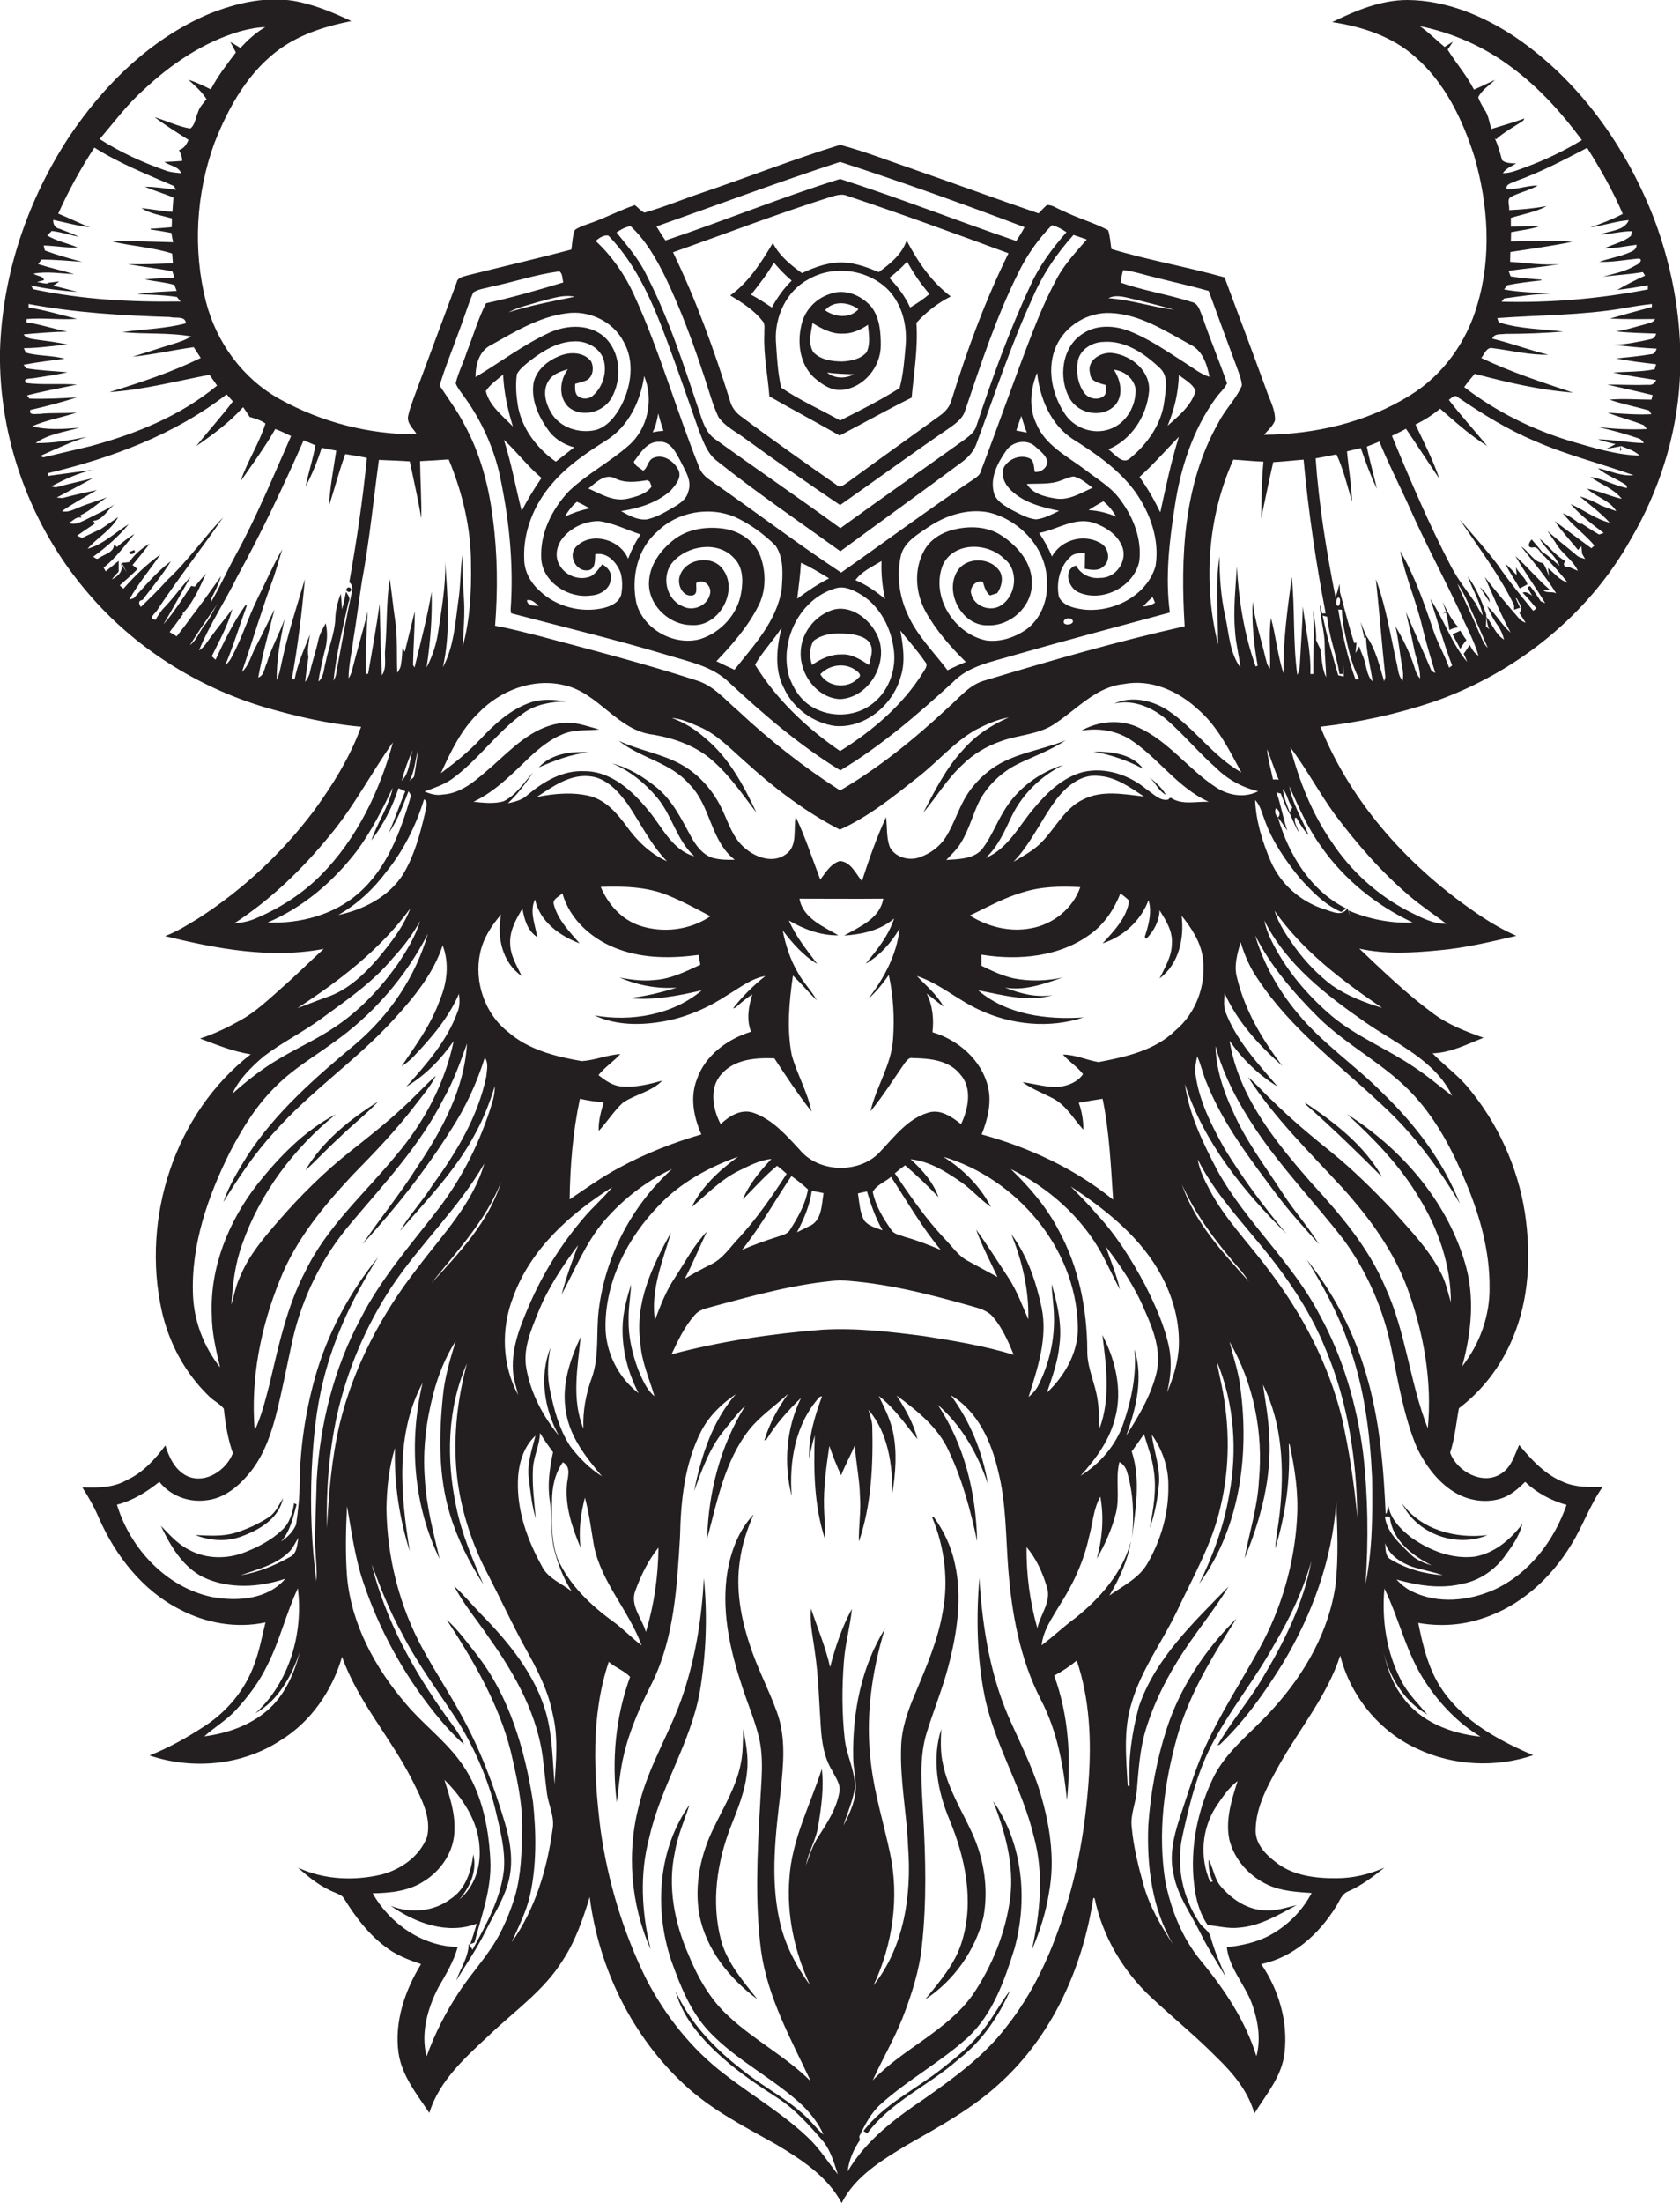 <?xml version="1.0" encoding="utf-8"?>
<!-- Generator: Adobe Illustrator 19.2.0, SVG Export Plug-In . SVG Version: 6.00 Build 0)  -->
<svg version="1.1" id="Layer_1" xmlns="http://www.w3.org/2000/svg" xmlns:xlink="http://www.w3.org/1999/xlink" x="0px" y="0px"
	 viewBox="0 0 669.5 877.6" enable-background="new 0 0 669.5 877.6" xml:space="preserve">
<g>
	<path fill="#231F20" d="M659.2,87.2c-11.1-28.6-29.7-55-55.3-72.4c-12.7-8.5-27.6-14.7-43-14.8c-10.6,0-20.6,4.2-30,8.8
		c11.9,1.8,23.9,5.7,33,13.8c11.9,10.3,18.9,24.9,23.6,39.6c5.6,19.2,7,40.1,1.2,59.3c-4.2,14.7-13.7,28-26.8,36
		c-17.3,10.8-37.9,15.5-58.2,15.7c1.6-1.8,3.5-3.4,4.4-5.7c0.2-4.5-2.3-8.5-3.6-12.6c-5.4-14.8-11-29.6-16.5-44.4
		c-14.9-4.2-30.2-6.8-45.1-11.3c-0.4-2.5-0.5-5.1-1.3-7.5c-5.8-3.1-12.3-4.8-18.2-7.8c-2.1-0.7-4-2.4-6.2-2.2
		c-1.2,1-2.2,2.2-3.3,3.3c-16.4-5.6-32.7-11.6-49.1-17.3c-10-3.4-19.9-7.3-30-10c-18.5,5.7-36.5,12.8-54.8,19
		c-7.8,2.6-15.3,5.8-23.2,8c-1.5-0.7-2.5-2-3.8-3c-5.8,2-11.2,4.8-16.9,6.9c-2.4,0.9-4.9,1.5-7,3c-1,2.5-1,5.2-1.4,7.8
		c-13.9,3.7-27.9,6.9-41.8,10.4c-1.5,0.5-3.6,0.8-3.9,2.7c-5.7,15.3-11.4,30.7-17.1,46c-0.8,2.3-1.7,4.6-2.2,7c-0.8,3,2,5.2,3.4,7.5
		c-19,0.1-38-4.8-54.6-14c-14.7-8.1-25.2-22.5-29.4-38.7c-5.3-20.8-4-43.1,3.3-63.2c5.7-14.6,13.8-29.1,27-38.2
		c8.2-5.6,17.9-8.6,27.6-10.5c-6.5-3.1-13.2-5.9-20.2-7.5c-12.4-2.9-25.3,0.1-36.9,4.8c-23,9.9-41.5,28.1-55.3,48.7
		C10.9,79.8,0.9,109.5,0,139.8c-0.6,35,12.3,70.1,35.2,96.6c18.4,21.6,43.4,37.3,70.5,45.4c12.5,3.6,25.2,6.6,38.2,7.7
		c-4.4,12.1-11.3,23.2-18.9,33.6c-12.6,16.7-28,31.1-45.6,42.5c-4.4,2.7-8.8,5.5-13.6,7.3C86.4,378,108,382,129,378
		c-5.6,5.1-11,10.5-16.7,15.5c-5.2,4.6-10.3,9.5-16.4,12.9c-5.2,2.9-10.5,5.5-16.2,7.3c6.6,2.5,13.2,5.2,20.2,6.3
		c-30.3,23.5-43.7,65.3-35.4,102.4c2.9,12.8,9.4,24.8,18.9,33.9c1.8,1.8,4.3,2.9,5.8,4.9c0.6,6,1.6,12,3.6,17.7
		c-2.6,6.7-10.8,12.3-18,9.2c-4.9-2.2-7.4-7.4-8.9-12.3c-4.1,5.5-8.9,10.8-15.2,13.7c-5.4,3.2-11.8,3.2-17.9,3
		c2.5,3.9,4.8,7.9,6.6,12.2c6.6,15,17.4,28.9,32.2,36.4c10.4,5.5,22.6,7.7,34.2,5.2c-1.4,5.6-2.4,11.3-4.5,16.8
		c-3.6,10-10.7,18.6-19.6,24.4c-7,4.6-14.3,8.7-22.1,11.8c17.2,5.8,36.9,4,52.2-6c12.1-7.4,20.6-19.8,24.5-33.3
		c6.4,18,19.6,32.4,28.1,49.4c3.4,6.9,7.6,14.4,5.8,22.3c-2.9,7.8-10.5,13.1-18.4,15.1c-10.9,2.5-22.7,2-33-2.8
		c4.4,4,9.2,7.8,14.9,10c1.2,0.6,2.7,1,3.4,2.3c4.4,7.1,9.5,13.9,16.2,19c4.2,3.4,9.4,5.4,14.5,7.1c-6.4,10.5-10.7,22.9-9,35.3
		c1.3,9.2,7.3,16.5,12.3,24c4-13.1,14.7-22.4,24.3-31.4c9.9-9.4,21.5-17.5,28.8-29.3c5.1-7.7,8.1-16.5,10.8-25.3
		c3.6,28.3,16.9,55.6,38,75c10.7,9.9,23.8,16.5,36.4,23.6c10,6,20.4,12.7,26,23.3c5.4-10.7,16.1-17.1,26-23.1
		c12.8-7.3,25.9-14.4,36.8-24.4c21.1-19,33.3-46.3,37.5-74c0.1,0,0.4,0,0.5,0c3.1,15.1,11.3,29.1,22.6,39.6
		c8.7,8.1,17.9,15.6,26.2,24c6.5,6.3,12.4,13.4,14.9,22.2c4.7-7.6,11-14.8,12-24.1c1.5-12.4-2.3-25.2-9.3-35.4
		c12.7-2.6,23-11.9,29.7-22.7c1.5-2.2,2.3-5.3,5.1-6.3c5.2-2.3,9.8-5.8,14.3-9.4c-5.9,2.6-12.4,4.2-18.9,4.2c-8.6,0.1-18-1-24.9-6.8
		c-3.9-3-7.8-7.3-7.5-12.7c0.2-9.4,5.1-17.8,9.5-25.8c8.1-14.4,19-27.4,24.2-43.4c4.1,16.1,15.5,30.2,30.6,37.1
		c14.3,6.8,31.3,7.7,46.3,2.6c-13.6-5.8-27.4-13.3-36-25.7c-5.6-8-7.9-17.6-9.8-27c8.5,1.5,17.4,1,25.6-1.8
		c15-4.8,27.3-16,35.4-29.4c4.6-7.4,7.4-15.8,12.5-23c-5.2,0.1-10.7,0.3-15.6-1.9c-7.3-2.9-12.8-8.9-17.7-14.8
		c-1.8,4.1-3.1,8.9-7.1,11.4c-7.3,4.9-17.7-0.8-20.4-8.3c1.9-5.8,2.4-11.8,3.5-17.7c9.4-7.1,16.7-16.7,21.3-27.6
		c6.8-15.8,7.5-33.5,5-50.3c-2.9-18.4-10.9-35.9-22.9-50.2c-4.2-4.9-9.5-8.7-13.9-13.3c7.2-0.2,13.7-3.6,20.3-6.2
		c-7-2.5-14.1-5.2-20.1-9.7c-10.5-7.7-20-16.9-29.4-25.8c10.3,2.3,21,1.7,31.4,0.7c10.6-0.9,20.9-3.4,31.2-5.8
		c-5-2.2-9.7-4.9-14.2-7.9c-27.7-18.5-51.4-44.3-63.9-75.4c15.3-1.7,30.4-5,45-9.9c32.8-11.4,61.7-34.4,78.7-64.8
		c11.2-19.1,18.2-40.9,19.5-63.1C670.7,129.8,666.9,107.7,659.2,87.2z M646.7,85.2c-4.2,2.2-8.6,3.9-13,5.4
		c5.2-0.7,10.2-2.5,15.4-2.9c-1.8,4.3-7.5,4.1-11.3,5.7c4.2-0.1,8.3-1.3,12.5-1.3l-0.3,1.8c-3,2.6-7.1,3.3-10.5,5
		c4.3,0.1,8.5-0.9,12.7-1.4c0,2.4-2.4,2.8-4.1,3.6c-3.5,1.3-7.3,2-10.8,3.2c5.2,0.2,10.4-0.8,15.6-1.3c2.3,0.2,0,2.4-0.9,2.6
		c-4,2.5-8.7,3.4-13.2,4.6c5.3-0.6,10.6-0.9,15.9-1.8l0.9,1.4c-3.8,1.7-7.5,3.6-11.1,5.7c4.1-0.5,8.2-1.1,12.2-1.9
		c0,0.4,0,1.3,0,1.7c-19.2,3.7-38.8,5.4-58.3,4.9l1-1.3c6.1-0.8,12.2-1.9,18.4-1.8c-6.1-0.7-12.4-0.6-18.4-1.8
		c0.3-0.4,1-1.3,1.3-1.7c4.5-0.9,9-1.4,13.5-1.9c0-0.1,0.1-0.2,0.1-0.3c-4.1-0.3-8.2-0.6-12.3-1.3c-0.2-0.6-0.6-1.7-0.8-2.2
		c6.8-1,13.6-1.5,20.3-2.7c-6.6,0.6-13.2-0.5-19.7-0.9c0-1.3,0.1-2.6,0.1-3.9c8.3-1.3,16.6-2.4,24.8-4.1c-8.2-0.5-16.4-0.2-24.6-0.1
		c0-0.9,0.1-2.8,0.1-3.7c3.9-0.8,7.9-1.1,11.6-2.5c-3.9,0-7.8,0.3-11.7,0.3c0-0.9,0-2.6,0-3.5c4.8-1.5,9.9-2.3,14.3-4.7
		c-5,0.9-10,1.4-15,1.6c0.3-1.8-1.2-4.5,1-5.4c3.3-1.7,7.1-2.4,10.4-4.4c-4.2,0-8.2,1.6-12.3,1.5c-0.8-2.2,2.4-2.5,3.7-3.3
		c9.8-3.5,19.1-8.4,28.3-13.2C637.9,67.5,642.8,76.1,646.7,85.2z M591.4,43.4c-0.8-1.5-1.8-3-2.3-4.7c1.5-2.9,4.4-4.7,6.7-6.9
		c-2.8,1.3-5.6,2.7-8.4,3.9c-2.9-5.7-7.1-10.5-10.5-15.9c0.7-1,1.4-2.1,2.1-3.2c-1.1,0.7-2.2,1.4-3.3,2.1c-3.3-2.7-6.3-5.8-9.9-8.3
		c13.2,2.7,25.9,8.3,36.7,16.5c10.8,8,19.9,18.1,27.9,28.9c-7.2,4.4-14.8,8-22.7,10.9c-2.8,1-5.7,2.3-8.8,2.3
		c1.2-1.9,3.4-2.7,5.3-3.9c-1.9-0.1-4.2,0-5.6-1.3c-0.8-2.9-1.6-5.9-2.9-8.7l0.5,0.4c3.3-3,7.3-5,10.9-7.5c0.1-0.2,0.3-0.6,0.4-0.8
		c-4.3,1.6-8.8,2.8-13.2,4.2C593.5,48.8,593.2,45.7,591.4,43.4z M452.8,119.4c5,1.3,10.1,2.5,15.1,4c-8.8-1.1-17.3-4-26.2-4.6
		C445.2,117,449.2,118.7,452.8,119.4z M442.7,124.7c11.6,0.5,21.6,7.1,31.5,12.5c5,2.3,6.8,7.9,7.8,12.9c-3.4-1-6.2-3.3-9.2-5.2
		c-7.4-4.7-14.7-9.9-23-13.1c-5.8-2.2-12.8-2.5-18.1,1c-8.6,5.2-10.1,17.9-5.3,26.1c3.6,6.1,13,7.8,18,2.5c3.5-4,2.2-10-0.5-14.1
		c4.1,0.4,7.7,3.3,8.6,7.3c0.5,6.9-3.7,14.2-10.4,16.4c-6.6,2.3-14.5-0.6-18.1-6.7c-4.9-7.7-6.9-17.8-3.1-26.4
		C424.6,129.6,433.7,124.2,442.7,124.7z M431.8,242.8c-3.6-0.5-8.1-1.4-9.8-5c-1.2-5.7,0.3-12.2,4.7-16.1c1.5-1.5,3.8-1.3,5.7-1.3
		c0,2-0.1,4.1-0.1,6.2c2.5,0.4,5.4,1,7.4-0.9c3.2-2.5,2.1-7.9-1.4-9.5c-6.6-3.7-15.5-1.1-19.1,5.5c-1.3-3.3-3.1-6.4-5.1-9.4
		c7.2-1.3,14.1-6.4,21.6-4.1c4.8,1.6,9.6,4.7,11.5,9.5c2.3,5.7-2.5,12.6-8.6,12.5c-4,0.5-7.9-1.4-9.8-4.9c-5.3,1.6-3.1,8.8,0.9,10.6
		c9.4,4.3,22.1-2,24.3-12.2c1.1-8.6-2.1-17.1-7.1-24c-3.7-5.5-9.5-8.7-14.6-12.7c-7.1-5.3-15.9-9.7-19.4-18.4
		c-3-6.4-2.2-13.7,0.4-20.1c1.1,10.2,5.4,20.6,14.2,26.4c9.2,5.8,18.4,12.1,24.9,21c6,8.5,9.8,19.1,8.1,29.6
		C457,237.4,443.6,244.1,431.8,242.8z M460.3,240.1c-1.5,1-3.1,1.4-4.8,1.5c1.2-1.3,2.5-2.6,3.8-3.8
		C459.6,238.6,460,239.3,460.3,240.1z M427.6,247.6c-0.4,1.7-4.7,1.6-3.5-0.5C424.9,245.9,427.4,246,427.6,247.6z M398.6,227.9
		c-3.5-6-13.4-6.3-17.1-0.4c-5.3,8.6,2,22,12.3,21.6c8.9,0.3,17.3-7.4,17.4-16.3c0.4-8.2-5.5-15.2-12-19.4c-5.6-3.8-12.9-4-19.3-2.4
		c-4.7,1.2-9.2,3.9-11.6,8.3c-4.2,7.5-3.5,17,0.6,24.4c4.2,7.5,9.9,14,16,20c-2.4,1-4.9,2.1-7.3,3.3c-5.4-7.2-12.1-13.7-15.8-22.1
		c-3.5-7.4-4.6-15.9-2.7-23.9c1.5-5.3,6.6-8.1,10.8-11c7-4.7,15.6-7.5,24-5.9c12.5,2.9,23.4,14.5,23.3,27.7
		c0.5,7.2-2.4,14.8-8.4,19.1c-4.6,3.1-10.3,5-15.9,4.2c-12.8-2.7-22.2-17.7-17.1-30.2c4.4-9.1,17.7-8.9,24.3-2.4
		c6,4.5,5,14.6-1.1,18.6c-4.1,2.8-10.7,0.6-11.9-4.4c-1-2.6,2.1-6,4.6-4.9c0.6,2,1.1,4,2.8,5.4c0.7-0.2,2.2-0.7,2.9-0.9
		C399.1,233.8,399.9,230.6,398.6,227.9z M303,221.5c-2.4-6.3-8.8-10.3-15.3-11c-6.5-0.8-13.6,0.3-18.9,4.3
		c-5.1,3.9-9.5,9.5-10.1,16.1c-1.1,9.5,7.7,18.2,17,18.1c10.8,0.8,18.9-13.7,12.3-22.3c-4.3-6-15.3-4.1-17.2,3.1
		c-0.9,3.2,1.2,8,5.1,7.4c2.4-0.5,1.3-3.3,1.6-5c3-2,6.4,1.5,5.4,4.6c-1.1,4.6-6.8,6.9-10.9,4.7c-6.7-2.8-8.6-12.3-3.8-17.7
		c5.8-6.5,17.8-8.5,24.2-1.6c3.7,3.5,3.8,9,3,13.7c-1.3,8.7-8.1,16.1-16.4,18.7c-10.4,2.8-22.6-3.9-25.4-14.4
		c-2.1-10,0.3-21.5,8.3-28.4c7.9-7.9,20.7-10.2,30.9-5.9c6.1,2.8,11.6,6.8,16.3,11.5c3.4,5.1,2.8,11.6,2.4,17.4
		c-2,12.7-11.2,22.4-18.8,32c-2.4-1.1-4.8-2.2-7.2-3.4c6.3-6.6,12.4-13.6,16.6-21.8C305.3,235.6,305.4,228,303,221.5z M234.3,227.2
		c3.1-0.4,2.8-4,2.9-6.4c4.8-1,8.6,3.3,10.1,7.3c0.8,2.8,0.8,5.8,0.3,8.6c-0.8,3.4-4.4,4.9-7.5,5.6c-8.8,1.9-18.6-0.7-25.1-7
		c-3.6-3.2-6.1-7.8-6.1-12.6c-0.5-10.9,3.9-21.7,11-29.9c6-7.1,13.8-12.4,21.6-17.3c8.9-5.5,13.8-15.7,15.2-25.7
		c3.9,9.4,1.5,21-6.2,27.7c-7.5,6.6-16.6,11.3-23.8,18.2c-6.8,7.2-11.6,16.9-11,27c0.7,9.4,11,15.9,20,14.5c3.5-0.2,7.4-2.6,7.7-6.4
		c0.6-2.6-1.2-4.8-3.4-6c-1.3,1.7-2.5,3.5-4.4,4.7c-4.4,2-10.1,0-12.5-4.2c-2.1-3.2-1.4-7.5,0.8-10.5c3.4-4.6,9.2-7.3,14.9-7.2
		c5.8,0.8,11,3.5,16.5,5.3c-2.1,3-3.7,6.3-5,9.7c-3.1-7.7-14.6-11-20.6-4.9C226.1,221.2,229.5,227.8,234.3,227.2z M214.7,241.4
		c-1.7-0.1-4.6,0-4.7-2.3C212,238.6,213.4,240.3,214.7,241.4z M215.8,190.4c-2.9,4.2-5.6,8.6-7.9,13.2c-2.4-9.5-4.1-19.1-7.1-28.4
		C206,180,210.3,185.8,215.8,190.4z M193.6,155.8c1.7-2.7,4.5-4.5,6.9-6.6c0.3,7,1.8,14,3.9,20.7C200.4,165.7,195,161.7,193.6,155.8
		z M235.6,144c-2.7-3.6-7.9-3.9-11.8-2.5c-5.1,1.8-10.1,5.6-11.2,11.2c-1,6.7,2,13.2,5.8,18.5c2.5,3.6,6.3,5.9,10.4,7
		c-2.4,1.9-4.8,3.8-7.3,5.7c-7.6-5.3-13.7-13.4-15.2-22.7c-0.6-4-0.9-8.2-0.3-12.2c1.3-2.3,3.5-3.9,5.5-5.5c5-3.8,10.7-7.3,17.1-7.5
		c4.8-0.3,10,2.2,11.8,6.8c1.7,5.1,0,11.1-4,14.7c-1.7,1.7-4.9,1.7-6.5-0.1c-0.9-1.3-0.7-3-0.7-4.5c1.7-0.5,3.5-0.8,5.1-1.7
		C236.4,149.5,236.7,146.3,235.6,144z M262.8,176c4.4-0.3,6.5,4.2,8.3,7.5c1.8,3.8,4.8,7.9,3.2,12.3c-0.7,3.1-3.5,4.9-6.1,6.4
		c-3.3,1.9-6.6,3.9-10.4,4.7c-3.7,0.4-7.1-1.5-10.3-3.3c7.1-1.1,14.4-3.3,19.8-8.2c1.9-2.2,4.6-5.2,3-8.3c-1.8-3.5-6.2-6.5-10.1-4.6
		c-2.1,1-2.1,4-3.9,5c-1.3-1.1-3.3-1.9-3.7-3.6C255.2,180.5,257.9,175.7,262.8,176z M260.1,172.2c1.2-2.4,1.8-4.9,2.2-7.5
		c0.6,2.3,1.3,4.6,2.1,6.9C262.9,171.7,261.5,171.9,260.1,172.2z M234.5,194.6c2.9-2.3,6.5-6.1,10.5-4.1c4,2.1,8.6,1.5,12.9,0.8
		l1,0.5c0.2,0.5,0.6,1.5,0.8,2c-2.2,3.1-6.3,4.1-9.8,4.9C244.3,199.9,239.3,196.7,234.5,194.6z M235,202.5c-3.4,0.7-6.7,1.8-9.9,3.3
		c1.3-2.2,2.8-4.3,4.8-5.9C231.7,200.6,233.3,201.6,235,202.5z M311.5,250c-2,7.8-3,16.7,0.9,24.1c3.7,8.1,11.7,13.9,20.4,15.1
		c11.9,1,23-8.3,26.1-19.5c2-6,1-12.4-0.1-18.5c3.3,4.1,6.9,8.1,9.9,12.5c1.3,1.3-0.1,2.9-0.8,4.1c-8.1,13.1-20.2,23.3-33.1,31.4
		c-13.4-9.2-25.4-20.6-33.9-34.4C303.9,259.5,308.2,255.2,311.5,250z M333.2,234.3c3.6-1,7.2,0.9,10.3,2.8
		c7.4,4.7,11.7,13.3,12.7,21.8c1.1,8.2-2.3,17.2-9.3,22c-6.6,4.7-15.9,4.9-22.9,0.9c-4.8-2.6-7.9-7.5-9.6-12.5
		C310.5,255.2,318.8,238.3,333.2,234.3z M317.7,238.5c0.6-4.8,1.2-9.5,1.5-14.3c3.9,1.7,7.5,4,11.2,6.2
		C325.9,232.7,321.7,235.5,317.7,238.5z M352.7,238.6c-3.6-3-7.5-5.7-11.8-7.5c2.5-3.5,6.8-5.4,10.4-7.6
		C351.1,228.5,351.6,233.6,352.7,238.6z M412.6,177.9c1.8,1.7,4.2,3.3,4.8,5.9c-0.1,2.6-2.5,4.4-5,4.2c-0.5-1.9-0.1-4.6-2.3-5.5
		c-3.6-1.5-8.1,0.3-10,3.6c-1.5,3.4,0.5,7.1,3,9.4c5.2,4.9,12.3,6.6,19,8c-3,1.4-6,3.1-9.3,3.4c-3.6-0.4-6.8-2.4-10-4
		c-2.7-1.6-6.1-3.5-6.8-6.9c-1.4-5.8,1.5-11.5,4.8-16.2C403.2,175.8,409.2,174.7,412.6,177.9z M405,171.5c0.7-2,1.3-3.9,2-5.8
		c0.7,2.2,1.3,4.4,2.2,6.6C407.8,172,406.4,171.8,405,171.5z M420.8,198.6c-4.3-0.7-9.2-1.8-11.6-5.8c4.5-0.3,9.3,0.3,13.6-1.4
		c1.7-0.6,3.3-1.4,5.1-1.6c2.9,0.7,5.2,2.8,7.5,4.5C430.7,196.4,426,199.4,420.8,198.6z M439.7,199.7c2.1,1.7,3.8,3.8,5.1,6.1
		c-3.5-1.5-7.2-2.4-11-2.6C435.8,201.9,437.7,200.8,439.7,199.7z M443.7,140.7c-4.6-0.8-10.8,2.7-9.3,8c0.1,3.4,3.7,3.9,6.3,4.7
		c-0.1,1.5,0.5,3.5-1,4.5c-2.3,1.7-6,0.9-7.6-1.4c-2.6-3.5-3.3-8.3-2.6-12.5c0.8-4.7,5.6-7.7,10.2-7.8c8.7-0.7,16.5,4.7,22.5,10.4
		c3.7,3.4,2.3,8.8,1.8,13.2c-1.1,9.1-6.7,17-13.6,22.7c-3.1,2.9-6.2-1.8-8.7-3.5c9.2-3.8,15.3-13.3,16.2-23
		C458.6,147.9,451,141.7,443.7,140.7z M454.1,190c5.6-5,10.5-10.7,15.7-16c-3.1,9.9-5.2,20-7.4,30.1
		C460,199.2,457.3,194.4,454.1,190z M465.3,169.6c2.7-6.4,4.3-13.3,4.5-20.2c2.4,1.9,5.4,3.4,6.7,6.3
		C474.7,161.7,469.7,165.7,465.3,169.6z M334.8,64.5c24.7,8,49.2,16.8,73.5,26c-1,1.9-2.1,3.7-3.3,5.5c-23.5-8-46.5-17.1-70.2-24.7
		c-23.5,7.3-46.3,16.7-69.6,24.5c-1.3-1.8-2.4-3.7-3.6-5.6C286,81.6,310.2,72.5,334.8,64.5z M401.9,100.9
		c-9.3,18.8-16.5,38.5-22.7,58.5c-0.7,2.6-2.5,4.7-4.7,6.2c-12.1,8.8-24.4,17.5-36.5,26.4c-1.4,0.8-3.1,2.8-4.7,1.1
		c-12.7-8.9-25.4-17.8-37.8-27.1c-2.2-1.5-3.9-3.7-4.6-6.4c-6.3-20.2-13.5-40.1-22.7-59.1c21-7.4,41.7-15.4,63-22.1
		c2.1-0.6,4.3-1.3,6.4-0.4C359.2,85.2,380.5,93,401.9,100.9z M251.3,90.1c6,5.6,10.2,12.9,13.8,20.2c6.3,13.1,11.3,26.8,15.8,40.5
		c1.7,5.1,3.1,10.4,5.4,15.3c2.6,3.8,6.9,5.8,10.5,8.5c12.5,9.1,25.2,18,38,26.6c14.4-10.1,28.6-20.5,43.1-30.4
		c2.7-1.9,5.7-3.9,6.7-7.2c6.3-18.6,12.4-37.3,21.2-54.9c3.4-7,7.9-13.4,13.4-19c2.1,0.5,4,1.6,5.8,2.8
		c-5.6,6.4-10.8,13.3-14.3,21.1c-8.5,18.1-15.3,37.1-21.6,56.1c-0.7,2.4-2.8,4-4.7,5.4c-16.5,11.8-33.1,23.4-49.5,35.3
		c-16.6-12.1-33.5-23.6-50.1-35.6c-2.7-1.9-4.1-5-5.2-8.1c-6.5-19.3-12.6-38.9-21.9-57c-3-6.4-7.7-11.7-12-17.1
		C247.3,91.5,249.2,90.4,251.3,90.1z M242.5,93.9c11.6,12,18.1,27.8,23.8,43.2c4.3,11.5,8.2,23.1,12.3,34.6c1.7,4.3,3.3,9,7.1,11.9
		c15.9,12.7,32.7,24.1,49.2,36c16.1-11.9,32.3-23.5,48.4-35.5c2.7-2,5-4.6,6-7.8c7.1-19.1,13.4-38.5,21.9-57
		c4-9.5,9.7-18.1,16.6-25.7c1.8,0.6,3.5,1.2,5.3,1.8c-4.3,5-8.9,9.8-12,15.7c-3.8,7-6.9,14.3-9.8,21.7
		c-7.1,18.3-13.5,36.8-20.5,55.1c-0.3,1.2-1.3,1.9-2.2,2.6c-18.1,12.1-35.6,25.1-53.4,37.6c-17.7-11.7-34.5-24.5-51.9-36.6
		c-1.8-1.2-3.5-2.7-4.4-4.7c-9.3-23-16-47.1-26.4-69.7c-3.6-7.9-8.7-15.1-15.1-21.1C238.6,94.9,240.7,93.4,242.5,93.9z M248.5,136.1
		c4.5,7.8,3.1,17.7-0.9,25.4c-2.2,4.2-5.4,8.4-10.2,9.8c-6.6,1.5-14.4-0.9-17.9-7.1c-2.1-3.7-3.4-8.6-0.9-12.5
		c1.7-2.7,4.8-3.8,7.7-4.6c-3.2,4.3-3.9,10.9,0.2,15c5.2,4.5,14,2.2,17.2-3.6c4.3-7.5,3.7-18.5-3.1-24.5c-6-5-14.6-4.6-21.4-1.6
		c-10.5,4.8-19.8,11.9-29.7,17.8c0-4.8,1.4-10.4,6.1-12.7c9.5-5.3,19.2-11.3,30.2-12.7C234.7,123.5,244.3,128,248.5,136.1z
		 M229,118.2c-8.8,1.8-17.7,3.5-26.3,6.2c3.8-2.1,8.1-2.9,12.1-4.2C219.5,119.1,224.2,117.2,229,118.2z M183.2,131.2
		c1.9-4.9,3.3-9.9,5.4-14.7c2.1-1.4,4.8-1.6,7.2-2.3c9.1-1.9,17.9-4.9,27.1-6.1c1.4,0.8,1.1,3,1.6,4.4c-10.2,3.1-20.4,6-30.8,8.3
		c-3.2,6.2-5.1,13-7.7,19.5c-1.3,4.2-3.4,8.1-4.4,12.4c0.6,1.6,1.7,3,2.7,4.4c6.8,9.1,11.8,19.6,14.5,30.6c4,18,6,36.6,4.7,55.1
		c0,0.4,0.1,1.1,0.2,1.5c20.8,5.5,41.8,10.5,62.4,16.7c8.5,2.6,17.8,4.4,24.4,10.8c13.8,12.8,28.2,25.2,44.4,35.1
		c16.3-9.8,30.8-22.3,44.8-35.1c6.4-6.7,15.9-8.2,24.4-10.8c20.6-5.9,41.4-11.4,62.1-17c-1.9-14.1-0.2-28.5,2-42.5
		c2.3-15.2,7.2-30.4,16.3-42.9c1.4-2,3.4-3.6,4.5-5.9c-3.1-8.9-6.8-17.6-9.8-26.5c-1-2.2-1.5-5.3-4.3-5.9c-9.3-3-19.1-4.5-28.3-7.7
		c0.3-1.7,0.4-3.3,1-5c4.5,0.5,8.7,2,13.1,3c7,1.8,14,3.3,21,5.3c3.7,10.2,7.5,20.5,11.3,30.7c0.8,2.3,1.8,4.6,1.9,7
		c-2.3,5.4-6.8,9.6-9.4,14.9c-13.9,24.4-15.1,53.6-13.4,81c-26.8,6-53.2,13.6-79.4,21.5c-6.3,1.6-10.3,6.9-15,11
		c-13.2,12.3-27.3,23.8-42.9,32.9c-14.5-9.3-28-19.9-40.6-31.7c-5.3-4.5-9.9-10.2-16.8-12.2c-20.7-6.7-41.7-12.1-62.7-17.7
		c-5.8-1.4-11.5-3-17.4-4c1.1-14.2,1-28.6-0.9-42.8c-1.6-12.9-5-25.8-11.3-37.3c-2.8-5.5-6.5-10.4-9.9-15.6
		C177.4,146.1,180.5,138.8,183.2,131.2z M465.4,287.1c6.7,5.9,12.5,12.9,19.2,18.8c4.6,4.6,10.5,7.8,16.8,9.3
		c-5.4,2.8-11.8,1.7-16.7-1.5c-11-7.1-18.9-18.4-31-23.9c-7.2-3.4-16-2.6-22.8,1.3c6.5-1.2,13.5-0.2,19.2,3.3
		c11.4,7.3,19.1,19.4,31.6,25c-5-0.2-10.7,1.4-15.1-1.6L466,318l-0.4,0.5c-3.2,0.8-6-2.3-8.6-4c-6.9-5.8-16.4-9-25.3-7
		c-8.1,2.1-14.4,8.2-19.6,14.4c-6,7-10.3,16.1-19.3,19.9c4.9-4.5,7.6-10.8,10.4-16.7c4.3-8.9,11.8-16.1,20.6-20.4
		c-9.8,3-18.6,9.6-23.8,18.5c-2.9,4.7-4.9,10-8.2,14.5c-3.3,4.6-9.6,4.5-14.7,4.9c2-2.2,4.3-4.2,5.8-6.8c3.4-5.4,4.8-11.7,7.7-17.3
		c3.4-6,8.7-11,14.9-14.1c6.4-3.1,13.2-5.5,19.2-9.5c-9.7,4-20.7,5.1-29.4,11.3c-3.3,2.4-6.3,5.3-8.7,8.6c-4.3,5.8-6,13-9.9,19
		c-2.4,3.6-6.1,6.3-10.2,7.7c-4.3,1.6-10,0-12-4.3c-1.3-3.8-0.9-7.8-1.4-11.7c-3.8,8.3-6.8,16.8-9.6,25.5c-2.5-3-4.4-7.7-8.8-8
		c-3.6,1-5.7,4.6-7.8,7.4c-3.2-8.4-6-17-9.8-25c-1,4.9,0.9,11.6-3.9,14.9c-5.1,3.8-12.1,1.3-16.4-2.5c-4.6-3.8-6.4-9.7-8.8-14.9
		c-3.5-7.6-9.2-14.3-16.6-18.4c-7.8-4.3-16.8-5.6-24.8-9.4c8.6,6.9,20.6,8.6,28,17.2c8.7,8.5,8.4,22.6,18.2,30.2c-3,0.1-6.1,0-9-0.8
		c-3.9-1.4-6.5-4.9-8.4-8.4c-3.8-6.9-7.3-14.3-13.6-19.5c-5.3-4.3-11.3-8-17.9-9.7c7.1,2.9,13.2,7.9,18.1,13.8
		c5.9,7.1,7.7,16.9,14.7,23.2c-8.8-2.4-12.7-11.5-18.1-18c-6.4-7.9-15-16-25.9-15.9c-8.5-0.4-16.2,4.2-22.5,9.5
		c-2.1,2-5,2.7-7.8,3.3c3.9-3.7,7.1-7.9,10-12.3c-3.6,4.1-6.7,9-11.7,11.5c-3.9,1.1-8.1,0.6-12,0.2c8.8-4.2,15.6-11.3,22.5-17.9
		c3.9-3.6,8.1-7,13-9c4.6-2,9.8-1.4,14.6-1.9c-5.3-1.4-10.6-3.6-16.2-2.4c-10.6,1.8-18.4,9.8-26.1,16.7c-5.9,5-11.9,11.1-20,11.6
		c-2.5,0.5-5-0.2-7.3-1.2c3.7-1.4,7.5-2.6,10.8-4.9c10.6-7.6,18-18.8,28.6-26.3c4.9-3.6,11-4.5,17-4.7c-4.7-0.7-9.6-1.1-14.1,0.4
		c-8.1,2.8-14.5,8.7-20.2,14.8c-4.7,5-10.1,9.3-15.6,13.4c3.9-8.5,8-17.3,14.9-23.9c8.6-9,21.7-14.1,34-11.2
		c14,2.9,21.4,18.3,36,19.8c8.5,1.5,17.1,4.6,23.6,10.5c6.8,6,11.9,13.5,17.3,20.6c-5.1-10.8-10.9-21.8-20.3-29.6
		c-4-3.6-8.5-6.4-13.5-8.2c4,0.3,7.6,2.1,11.2,3.6c6.9,3,12.1,8.6,17.6,13.4c11.6,10.6,24.2,20.3,38.2,27.5
		c11.6-5.2,21.6-13.4,31.5-21.2c7.6-6,14-13.6,22.5-18.5c4.2-2.2,8.6-4.2,13.3-5c-6.9,3-13.3,7.2-18.3,13
		c-6.8,7.3-11.2,16.3-15.8,25c5.3-6.3,9.5-13.5,15.6-19.1c4.3-4.3,9.6-7.4,15.3-9.4c7.3-2.7,15.5-2.6,22-7.3
		c8.6-5.7,16.1-14.4,27-15.5c10.8-2.1,21.6,2.7,29.4,9.9c8,6.8,12.6,16.3,17.5,25.3c-11.3-6.4-18.6-17.6-29.3-24.7
		c-6.2-4.1-14.5-5.9-21.4-2.7C451.8,278.4,459.7,282,465.4,287.1z M465.9,536.8c-1.8-8.8-5.6-17-9.6-25
		c-5.4-10.1-11.5-19.9-19.4-28.3c-3.2-3.9-6.8-7.3-10.2-10.9c13.2,8.8,26.2,18.9,34.5,32.7c5.5,9.1,8.9,19.7,8.6,30.5
		c-0.2,6.6-2.2,12.9-4.7,18.9C466.5,548.9,467.1,542.8,465.9,536.8z M447.8,566.7c-2.9,8.8-9.3,16.3-17.2,21.2
		c6.1-6.7,11.6-14.2,13.8-23.1c3-11.1,0.1-23.1-5.1-33c1.6,12.3,3.3,25.3-1.1,37.2c-0.2-3.8-0.2-7.6-0.8-11.3
		c-0.9-6.7-4.3-13-4.1-19.9c-0.1-16.3-3.4-32.9-11.2-47.3c-4.8-9.4-11.7-17.5-19.3-24.8c15,7.4,28.2,19,36.3,33.8
		c2.5,4.7,4.7,9.5,7.2,14.2c-1.3-5.9-3.7-11.4-5.6-17.1c6,7.8,11.6,16.1,15.4,25.2c3.5,7.8,6.8,16.4,4.8,25
		c-2.2,9.1-7.1,17.3-12.1,25.1c4-10.9,6.9-23,3.3-34.4C453,547.4,451,557.3,447.8,566.7z M417.2,554.8c2.1-6.2,4.4-12.4,5-19
		c1.1-8.2-0.8-16.4-3.1-24.3c0.1,4.1,0.8,8.1,0.9,12.2c0.4,9.9-1.9,19.9-6.5,28.7c-0.9,1.6-2.2,2.9-3.6,4.1
		c3.6-11.5,7.7-23.5,5.2-35.6c-2.2-10.3-5.7-20.7-12.1-29.3c4.4,10.8,7.1,22.4,6.8,34c-2.4-5.5-4.5-11.3-7.8-16.4
		c-4.3-6.5-8.4-13.1-13-19.4c2.3,6.5,5.6,12.6,8.5,18.9c-3.9-2.1-7.7-4.2-11.6-6.3c-4.1-2.1-6.6-6.1-9.7-9.2
		c-7.4-7.9-13.5-16.8-19.6-25.8c1.3-1.1,2.7-2.2,4.1-3.2c4.6,4,9.1,8.2,13.3,12.7c-2.1-6-6.5-10.9-11.1-15.1
		c7.6,0.8,14.2,5,20.4,9.3c4.1,2.9,7.4,6.8,11.6,9.7c-4.3-8.3-11.1-15.1-19-20c29,8.6,52.6,36,53.6,66.8
		C430.1,538.1,424.6,547.8,417.2,554.8z M413.4,648.6c-3-10.5-4.4-21.4-4.3-32.3c3.9,4.6,6.4,10.2,8.1,15.9
		C419.1,638,414.6,643.1,413.4,648.6z M261,525.9c-1.8-12,3.1-23.6,6.4-34.9c-7.5,13.3-14.5,28.2-12.2,43.9
		c0.4,7.5,3.6,14.3,5.6,21.3c-3.2-2.7-4.8-6.7-6.4-10.4c-2.4-6.4-4-13.1-3.9-20c-0.1-4.8,0.8-9.5,1-14.2c-1.7,5.6-3.3,11.3-3.4,17.2
		c-0.2,9.1,2.2,18.2,6.4,26.2c-8.3-6.4-13.4-16.7-13.2-27.3c0.2-17.8,8.9-34.7,21.1-47.3c8.6-9.2,20-15.4,31.7-19.6
		c-7.4,5.4-14.4,11.8-18.5,20.1c6.1-5.1,11.6-11,18.8-14.5c4.2-2,8.3-4.3,13-4.7c-4.5,4.8-8.8,9.9-11.4,16.1
		c4.5-4.5,8.8-9.4,13.7-13.4c1.3,1,2.6,2.1,3.8,3.2c-5.7,8.8-11.7,17.5-18.8,25.3c-3.6,3.7-6.5,8.4-11.2,10.7
		c-3.6,1.8-7.2,3.7-10.6,5.8c3.2-6.1,5.8-12.5,8.8-18.8c-5.2,5.4-8.6,12.1-12.7,18.3C265.5,514.1,263.2,520,261,525.9z M262.4,616.5
		c-0.1,11.4-1.7,22.7-5,33.6c-1.6-5.5-6.6-10.8-4.1-16.7C255.5,627.4,258.4,621.5,262.4,616.5z M232.5,569.1
		c-4.8-11.7-2.3-24.4-1.1-36.5c-4.4,9.3-7.8,19.7-5.8,30.1c1.6,9.9,8,17.9,14.3,25.4c-4.9-3.1-9.1-7.3-12.6-11.9
		c-4.4-6.7-6.5-14.6-8.1-22.3c-1.2-5.7-1-11.5,0.2-17.1c-4.6,11.4-2.5,24.5,3.3,35.1c-6.4-7.8-11.3-17.1-13-27.1
		c-1.3-7.7,2-15.1,4.8-22.1c3.9-9.7,9.7-18.4,15.9-26.7c-2.5,6.5-4.8,13-6.6,19.7c5.3-9.8,9.5-20.4,16.7-29
		c7.5-8.8,16.8-16.1,27.3-21c-16,14.5-26.6,34.8-29.2,56.2c-1.1,8.9,0.3,18.2-2.7,26.8C233.5,555.2,232.2,562.1,232.5,569.1z
		 M204.4,545.7c0.1,3.4,1.3,6.7,2.1,10c-6.5-11.9-6.9-26.5-2-39c6.9-19.1,22.7-33.2,39.5-43.8c-3.4,4.2-7.6,7.8-11.1,11.9
		c-9.2,10.7-16.8,22.8-22.3,35.8C207.2,528.5,203.9,536.9,204.4,545.7z M191.3,379.8c1.2-5.9,4.5-11,8.4-15.5
		c-1.8,8.9,0.4,19.1,8.2,24.5c-2-4.2-4.6-8.3-4.6-13.1c-0.2-5.1,2.4-9.6,4.9-13.8c0.7,4.3,2,8.9,5.9,11.4c-0.8-4.9-3.2-10.2-0.9-15
		c1.9,8.8,9.8,14.5,17.8,17.5c-4.2-4.8-8.9-9.6-10.4-15.9c-0.2-2,2.5-2.8,3.5-4.1c3,10.8,12.3,18.8,22.6,22.4
		c10.1,3.7,21.1,3.6,31.7,2.2c0.2,1.3,0.5,2.6,0.7,3.9c-5.8,2.7-11.8,5.7-18.3,6.1c-4.7,0.5-9.3-0.1-13.9-1c7.2,3.1,15,4.6,22.8,4
		c-6.2,2-12.5,3.5-19,4.2c9.8,1,19.5-0.9,29-3.1c-11.6,9.8-28.1,12.6-42.8,10c8.7,4.1,18.7,4,28,2.3c9.1-1.7,17.6-5.5,25.3-10.6
		c4.7-2.8,9.2-6.4,14.8-7.4c-4.8,3.8-9.1,8.1-12.9,12.9c0.3-0.1,0.8-0.2,1-0.3c2.1-1.9,4.3-3.7,6.7-5.3c-1.5,4.9-2.4,10-0.5,14.9
		c-9.4,2.9-18.3,9.4-21.6,19c-2.8,7.2-1.2,15.1,1.8,21.9c-11.3,3.3-22.3,7.6-32.6,13.2c-7,3.7-13.4,8.3-19.9,12.7
		c0.2-13.5,1.3-26.9,4.1-40.1c3.1,0.7,6.3,1.2,9.5,1.4c-1.1,3.7-2.2,7.5-2,11.4c3.4-3.6,6-7.9,9.7-11.3c5-3.3,11.3-4.3,15.6-8.7
		c-5.2,1.4-10.6,2.8-16.1,2.3c-3.6-0.2-6.6-2.4-9.3-4.5c2.5-3.2,6-5.4,8.7-8.4c-5.2,0.3-10.1,2.5-15.4,2.8
		c-10.4-1.8-21.2-4.5-29.3-11.6C193.2,403.9,188.9,391.1,191.3,379.8z M199.7,470.8c-4.9,16-16.8,28.4-27.9,40.5
		C182,498.5,193.6,486.3,199.7,470.8z M249.6,329c-3.7-5-8-10-14.2-11.8c-7-1.8-14.5-1.1-21.5,0.3c6.3-4.1,12.9-9,20.8-8.3
		c6.8,0.5,11.7,6,15.5,11.2c5.1,7.6,9.1,16,15.6,22.7C259.1,340.1,253.8,334.9,249.6,329z M266,356.6c5.9,2.4,11.5,5.4,17.1,8.4
		c-8.2,5.6-19,6.8-28.3,3.7c-7.2-2.5-12.5-8.5-15.4-15.4C248.4,353,257.6,353.2,266,356.6z M315.5,420.2c-2-10.4-1-21.2,0.5-31.6
		c3.3,3.2,6.2,6.7,9.5,9.9c-2.1-3.9-5.4-7.1-7.5-11c-3.1-5.2-4.9-11-6.1-16.9c3.9,5.1,8.2,10.1,13.8,13.4
		c-4.1-5.5-8.6-10.9-11.3-17.3c6,3.5,12.7,6,19.7,5.9c-6.1-3.6-14.1-6.8-15.5-14.6c11.1,0,22.3,0.1,33.4,0
		c-1.3,7.9-9.5,11.2-15.6,14.7c7-0.5,14.4-2,19.9-6.8c-2.2,6.9-6.8,12.5-11.3,18c5.7-3.3,10.2-8.4,13.5-14
		c-1.1,10.4-6.2,19.8-12.5,28c3.2-2.8,5.8-6.1,8.2-9.5c1.8,8.3,2.3,16.9,1.7,25.4c-0.6,10.3-6.7,19-9,28.9c5-6.1,9.2-12.8,13.7-19.3
		c0.8-0.9,1.7-2.3,3.1-1.9c6.7,0.1,14.4,0.8,18.9,6.4c5,5.5,3.3,13.8,0.4,19.9c-3.7-2.9-8.3-6.2-13.3-4.5c-7.9,2.4-13.1,9.3-18.5,15
		c-8,9.4-24.8,9.2-32.6-0.4c-5.3-5.7-10.8-12-18.3-14.6c-4.9-1.7-9.6,1.2-13.1,4.5c-3.2-6-4.7-14.6,0.4-20c5.2-5.9,13.7-6.5,21-6.2
		c4.7,7.2,9.5,14.4,14.8,21.2C321.8,434.9,317.6,427.9,315.5,420.2z M347.8,474.8c1.5-2.8,5-4,7.3-6c6.4,9.8,12.3,20.1,19.8,29.1
		c-4.6-1.9-9.3-3.8-14.1-5.1c-2-0.8-4.5-1-5.7-3C351.9,485.2,348.9,480.3,347.8,474.8z M351.7,490.1c-2.6-1-5.5-1.6-7.3-3.9
		c-1.8-3.3-1.9-7.1-2.5-10.8c1.2-0.3,2.4-0.5,3.6-0.8C347.1,480,348.9,485.2,351.7,490.1z M323.5,474.4c1.6,0.3,3.1,0.5,4.7,0.9
		c-0.8,4.6-0.6,11.1-5.8,13.2c-1.6,0.8-3.2,1.6-4.8,2.4C320.4,485.6,322.7,480.2,323.5,474.4z M314.9,489.8c-1,1.9-3.3,2.2-5.1,2.9
		c-4.8,1.5-9.5,3.2-14.1,5.2c7.4-9.2,13.1-19.7,19.7-29.4c2.3,1.6,4.5,3.4,6.6,5.3C321,479.7,318,484.9,314.9,489.8z M276.9,523.8
		c1.8-2.1,4.5-2.6,7-3.3c16.7-4.5,33.5-9.2,50.9-10.5c17.7,1,35,5.4,52,10.2c3.2,0.9,6.8,1.8,9,4.5c3.7,4.4,6,9.7,8.2,15
		c-11.8-3.6-23.9-5.6-36.1-7.5c-13.3-1.7-26.7-3.3-40.2-2.5c-20.3,1.6-40.5,4.6-60.1,9.8C270.2,534,272.8,528.4,276.9,523.8z
		 M468.4,410.5c-8.2,8-19.7,10.5-30.6,12.6c-4.8-0.8-9.3-3-14.2-3c2.4,2.8,5.7,4.8,8,7.8c-2.2,3.2-6.1,4.7-9.9,5.1
		c-4.8,0.2-9.5-1.3-14.2-1.9c3.8,2.8,8.3,4.4,12.4,6.6c5.1,2.8,8,8.1,11.8,12.3c0.1-3.7-0.6-7.3-1.8-10.7c3.1-0.6,6.3-1.1,9.5-1.6
		c2.7,13.2,3.3,26.7,4.2,40.2c-15.3-12.4-33.5-20.8-52.4-26c2.4-6,4.1-12.7,2.5-19.1c-2.6-10.6-11.9-18.6-22.1-21.6
		c0.6-5.3,0.1-10.6-2.3-15.4c2.3,1.7,4.4,3.5,6.7,5.2c-2.6-4.8-6.9-8.3-10.6-12.2c9.1,3,16.3,9.6,24.9,13.5c12.8,6,28,7.5,41.5,3
		c-14.5,1-30.5-1-42-10.8c9.7,1.8,19.9,4.9,29.7,1.9c-6.5,1.1-13-0.6-19-3c7.9,1.4,15.6-1.5,23-4c-6.5,1.4-13.2,1.6-19.7,0.3
		c-4.4-1-8.6-3-12.7-5c0-1.5,0-3,0-4.4c14.8,2.4,31.3,0.9,43.6-8.3c5.5-4,9.3-9.8,11.8-16.1c1.2,0.9,2.4,1.8,3.5,2.9
		c-1,6.9-6.1,12.1-10.6,17c8.3-2.7,15.2-9,18.3-17.2c1.5,4.8,0,10-1.5,14.6c0.1,0.2,0.4,0.6,0.6,0.8c3-3.1,5.2-7,5.3-11.4
		c2.5,4,5.3,8.3,4.9,13.3c0,5.1-2.8,9.5-4.9,13.9c7.7-5.8,9.9-15.9,8.8-25c4,5,7.7,10.6,8.5,17.1
		C480.7,392.3,476.7,403.6,468.4,410.5z M407.8,355.4c7.3-2.3,15.1-2.4,22.7-2c-2.9,8.5-10.9,14.9-19.7,16.4
		c-8.4,1.6-17.2-0.6-24.3-5.1C393.5,361.4,400.3,357.5,407.8,355.4z M403.9,343.3c6.9-7.2,10.9-16.5,16.8-24.5
		c4-5.3,10-10.6,17.2-9.7c6.8,0.4,12.5,4.6,18,8.2c-8-0.9-16.7-2.7-24.3,1.2c-7.3,3.5-10.9,11.2-16.3,16.8
		C412.1,338.7,407.9,340.9,403.9,343.3z M166.6,298.8c-0.4,3.3-0.9,6.7-1.5,10c0,1.1-1.2,1.5-1.9,2.2
		C165.3,307.2,165.4,302.8,166.6,298.8z M160.1,311c1.1-4.1,2.5-8.2,4.3-12.1C163.2,303,163.2,307.9,160.1,311z M169,318.4
		c1.9,1.3,0.6,3.6,0.4,5.4c-2,8.5-4.3,17.2-8.9,24.7c-5.7,8.8-15.7,13.9-25.7,16c7.6-4.3,14.1-10.4,19.3-17.4
		C160.9,338.7,165.8,328.8,169,318.4z M57,36C68,25.6,81,16.8,95.6,12.5c3.3-0.9,6.7-1.6,10.1-1.7c-3.8,2.2-7,5.2-9.9,8.3
		c-1.3-0.8-2.6-1.6-4-2.4c0.7,1.4,1.5,2.8,2.2,4.2c-3.6,4.7-7.2,9.4-10,14.7c-2.9-1.4-5.8-2.9-8.9-3.8c2.6,2.3,5.3,4.7,7.2,7.7
		c-1.3,1.7-2.8,3.1-3.4,5.2c-1,2.1-1.1,5.1-3.1,6.5c-4.9-0.8-9.4-3.1-14.2-4.5c4.3,3.2,8.9,6.1,13.5,9c-0.7,1.8-1.8,3.5-3.8,4.1
		c0.8,1.3,1.3,2.8,1.3,4.3c-2.4,0.2-4.7,0.3-7.1,0.4c2.2,1.6,5.6,1.7,6.7,4.5c-2-0.2-4-0.3-6-1C57,64.8,48,60.7,39.7,55.4
		C45.3,48.9,50.5,41.8,57,36z M21.2,113.8c0.6-0.4,1.8-1.2,2.4-1.7c-1.3,0.2-2.7,0.3-4.1,0.5l-0.5,0.3c-1.4,0.2-2.7-0.4-4.1-0.5
		l0-0.1c0.7-0.2,2-0.5,2.6-0.7c-0.1-1.8-2.9-1.5-4.1-2.6c5.4-1,10.8,0,16.2,0.2c-4.8-1.4-9.7-2.5-14.4-4c0.3-0.4,1-1.3,1.3-1.8
		c5.4,0,10.8,0.5,16.2,0.9c-5-1.3-10-2.7-14.8-4.5c-0.1-0.5-0.4-1.5-0.5-2c4.5,0.1,9,1,13.6,0.8c-4-1.7-8.4-2.5-12.2-4.8
		c0.5-0.5,1.4-1.3,1.8-1.8c3.7,0.4,7.3,1.7,10.9,2.3c-2.6-1.2-5.3-2.2-7.9-3.2c-1.7-0.3-2.5-1.9-2.4-3.5c4.9,1,9.6,2.4,14.6,2.9
		c-4.3-1.6-8.4-3.7-12.6-5.4c4.1-9.1,8.9-17.9,14.4-26.3c10,6.3,21,10.7,31.7,15.3c0.2,0.4,0.7,1.2,0.9,1.5
		c-4.2-0.5-8.3-1.2-12.5-1.2c3.8,1.6,7.7,2.7,11.4,4.3c-0.1,1.9-0.3,3.8-0.4,5.7c-4.2-0.3-8.3-1.1-12.4-1.5c3.7,2.3,8,2.9,12.2,4.1
		c0,1.2,0,2.3-0.1,3.5c-2.8,0.2-5.6,0.5-8.4,0.6l0,0.3c2.8,0.4,5.5,0.9,8.3,1.4c0.2,1.2,0.4,2.5,0.7,3.7c-8.1-0.2-16.2-0.6-24.3-0.3
		c7.9,1.9,16.1,2.3,23.9,4.8c0.1,1.3,0.2,2.6,0.3,3.9c-6,0.2-12,0.5-18,0.3c5.9,1.1,11.9,1.7,17.8,2.9c0.2,0.7,0.6,2,0.8,2.6
		c-4,0.1-7.9,0.2-11.8,0.6c3.9,0.8,8,1.1,11.8,2.2c0.2,0.6,0.7,1.8,0.9,2.4c-5.2,0.3-10.5,0.4-15.7,1.3c5.3,0.2,10.6,0.3,15.8,1.1
		c0.4,0.5,1.1,1.4,1.5,1.8c-19.7,0.3-39.5-0.8-58.8-4.9c-0.2-0.4-0.7-1.2-0.9-1.5c6.1,1.4,12.3,2.1,18.5,2.6
		C27.7,115.4,24.4,114.6,21.2,113.8z M16.1,181.6c6.1-2.7,12.2-5.6,18.6-7.6c-6.7,1.4-13.6,2.6-20.5,2.5c5-3.6,11.5-4.4,17.4-6.1
		c-6.3,0.5-12.7,1-18.8-0.6c5.8-2.5,12-3.5,17.9-5.5c-5,0.5-10,0-15,0.6c-1.3-0.1-4.4,0.7-3.6-1.6c6.3-1.4,12.5-3.1,18.6-5
		c-6.3,0.4-12.7,0.7-19,0.5c-0.2-0.3-0.7-1-0.9-1.3c6.6-1.7,13.3-2.9,19.9-4.3c-6.7-0.5-13.4,0.2-20.1-0.6c-2.2-2.1,2-1.7,3.1-2
		c4.4-0.7,8.8-1.3,13.2-2.3c-5.5-0.5-11.1-0.7-16.5-1.6l-1-1.4c5.4-1,10.9-1.7,16.4-2.4c-5.1-1.4-10.5-1-15.5-2.4
		c-0.2-0.5-0.6-1.4-0.8-1.8c5.9,0,11.7-1,17.5-1.4c-4.3-1-8.7-1.5-13.1-2.1c-1.6-0.3-3.5-0.4-4.5-2c5.8-0.5,11.6-1,17.4-1.1
		c-5.4-1.1-10.8-2.9-16.3-3.7l0.1-1.3c6.7-0.6,13.4,0.4,20.1-0.1c-6.4-1.5-12.8-3.5-19.3-4.5v-1.4c18.6,3.5,37.5,4.6,56.4,5.2
		c2.1,0.6,6.1-0.6,6.3,2.5c-8.3,2.2-17,2.3-25.4,3.5c9.2,0.9,18.4,0.1,27.5,1.7c-2.3,1.5-4.9,2.3-7.5,3.1c-5.3,1.6-10.5,3.4-15.9,5
		c8.2-0.8,16.3-2.7,24.4-3.8c0.9,1.4,1.9,2.9,2.8,4.3c-11.7,5.7-24,9.8-36.4,13.6c13.5-0.9,26.7-4.4,39.9-6.9c1,1.4,2,2.9,3,4.3
		c-14.6,12.1-32.5,19.3-50.7,24.2c-6.2,1.5-12.4,2.9-18.6,4.4C17,182.1,16.4,181.8,16.1,181.6z M70.4,253.5
		c-0.9-0.6-1.9-1.2-2.8-1.7c0.6-0.9,1.3-1.8,2-2.6c1-1.4,2-2.8,3-4.1l0.1-0.1l0.3-0.3l-0.4-0.2c1.9-1.8,3.4-4,4.7-6.3
		c1.9-3.1,3.2-6.4,4.8-9.7c-1.6,1.7-3,3.4-4.5,5.2c-0.4-0.1-1.1-0.2-1.4-0.3c-1,1.4-2,2.9-2.9,4.3c-2.6,3.8-5.1,7.6-8.2,11
		c3.8-6.2,7.2-12.7,10.9-19c-3.9,4.2-7.2,9-11.2,13c-1,1.3-2,2.7-2.8,4.2c-3.4-0.5,0.1-2.6,0.8-4.1c8.3-12.5,17.6-24.3,26.1-36.7
		c-7.8,8.2-14.2,17.6-22.5,25.2c-3.2,3.7-6.8,7.1-10.3,10.5c-0.7-1.2-1.3-2.5,0.7-2.8c3.8-5,7.9-10,11.3-15.4
		c-5.6,4.1-10.1,9.6-14.8,14.7c-0.5,0.1-1.3,0.4-1.8,0.6c3.5-6.4,8.3-12,12.4-18c-5.5,3.9-10.3,8.6-14.7,13.6
		c-0.4-0.3-1.1-0.9-1.5-1.3c2.4-2.1,4.8-4.2,7.1-6.5c-0.7-0.6-1.3-1.1-2-1.6c2.3-2.8,4.6-5.6,6.8-8.5c-3.2,1.8-6,4.3-8.1,7.3
		c-0.8,0.1-2.2,0.3-3,0.3c0.5,1,1.5,2.9,2,3.8l-2.6-4c1.8,3.3-0.9,5.6-3.3,6.8c0.8-1.1,1.7-2.1,2.7-3.1c0-1.4,0-2.8,0-4.3
		c-1.7,1.4-3.4,2.8-5.2,4.2c-0.2-0.4-0.6-1.1-0.8-1.5c4.8-3.7,8.4-8.8,12.3-13.4c-2.5,1.5-4.8,3.3-7,5.2c-0.3-0.3-0.9-0.8-1.2-1
		c0.1,3.2-3.9,3.9-6,5.4c-0.8,0.8-1.6-0.2-2.3-0.5c5.2-3.8,10.1-8,14.2-13c-5.4,3.3-10.2,8.1-16.4,9.8c3.8-4.4,9.3-7.3,12.2-12.6
		c-2.2,1.5-4.5,3.1-6.7,4.6c-2.6,1.2-5.1,2.5-7.7,3.7c-0.7-0.3-1.3-0.6-2-0.9c2.4-1.7,4.8-3.3,7.2-4.9c-0.2-0.3-0.6-0.8-0.9-1
		c3.8-0.2,5.8-4.3,8.5-6.5c-3.6,2.4-7.7,4.1-11.5,6.1c-2,0.9-4.3,2.2-6.5,1.2c1.6-0.8,3-2.8,5-2c-0.1-0.2-0.4-0.7-0.5-1
		c3.9-1.8,7.1-4.9,10.6-7.2c-3.7,1.5-7.6,2.5-11.3,4.1c-2.1,0.8-4.3,2.1-6.6,1.4c4.4-3.1,9.2-5.6,13.9-8.4c-4.6,1-9.2,2-13.7,3.2
		c-0.6,0-1.7-0.2-2.3-0.2c4.8-2.5,9.6-5.1,14.4-7.7c-4.7,1.2-9.5,2.2-14.2,3.5c-0.8,0.2-1.6,0-2.3-0.3c5.2-2.7,10.5-5.2,16.3-6.5
		c-5.9,0.8-11.9,1.6-17.8,2.4c0-0.3,0-0.8,0.1-1.1c25.3-6,50.4-15.3,71.2-31.4c0.8,0.9,1.7,1.9,2.5,2.8c-4.6,6.1-9.8,11.8-14.6,17.8
		c6.7-4.6,13.2-9.4,18.7-15.5c0.9,1.3,1.8,2.6,2.6,3.9c2.2,0.6,4.4,1.3,6.3,2.6c-2.5,8-7.3,15.1-9.9,23c4.7-6.8,9.7-13.6,13.8-20.8
		c2.2,0.8,4.2,1.8,6.3,2.8c-7,15.8-13.6,31.9-21.9,47.1c-3.5,6.3-6.4,13-10.1,19.2l0.3-1.8c1.5-2.8,2.9-5.7,3.8-8.7
		c-3.3,4.6-6.5,9.2-9.9,13.7c-1,1.3-2,2.6-3,4C73.7,249.3,72,251.4,70.4,253.5z M75.7,257c3.6-5.9,7.7-11.6,11.6-17.4
		c-2.2,3.1-3.5,6.7-5.9,9.6C79.4,251.7,78.4,255,75.7,257z M132.9,271.2c1.1-10.6,3.7-21,6-31.4c1-1.6-0.4-2.8-1-4.1
		c-0.5,2.3-0.9,4.7-1.6,7c-0.1-2.1-0.3-4.1-0.5-6.2c-1.3,3.4-2.2,7-2.2,10.6c-0.4,5.7-2.7,11-3.8,16.6c-0.8,2.6-0.6,5.9-2.9,7.8
		c0.5-3.9,1.5-7.6,2.3-11.4c1.2-3.8,1.5-7.9,0.6-11.8c-1.2,2.2-2.5,4.4-3,6.9c-0.9,4.3-2.4,8.4-3.3,12.6c-0.3,1.5-1.1,2.7-1.9,3.9
		c0.3-3.3,0.9-6.6,1.3-9.9c-0.5-3,0.2-6,0.6-9c-2.3,5.8-4.9,11.6-6.1,17.8c-0.3,0-0.8-0.1-1.1-0.1c2.4-13.2,4-26.5,5.2-39.8
		c-3.3,11.1-6.9,22.1-9.3,33.4c-0.5,2.3-0.9,4.7-1.9,6.8c-0.2-8.2,1.5-16.3,3.1-24.3c-2.1,6-5.3,11.5-7.1,17.6c-1,2-1,4.9-3.4,5.7
		c1.7-9.2,4.2-18.2,6.5-27.2c-2.5,5-4.9,10-7.5,15c-1.8,3.3-2.6,7.3-5.5,10c4.3-12.6,8.1-25.4,12.7-37.9c1.2-3.6,2.2-7.3,3.4-11
		c-3.7,6.4-6.6,13.1-9.9,19.7c-3.8,7.7-6.3,16-10.4,23.5c-0.6,1.1-1.4,2.2-2.4,2.9c3.3-7.8,5.7-15.9,8.6-23.8c-0.1,0-0.4,0-0.6,0
		c-4.8,6.8-8.4,14.2-11.9,21.7c-0.4-0.3-1.1-1-1.5-1.4c3-6.1,6.4-12.2,8.2-18.8c-2.8,3.8-5.9,7.4-8.7,11.3c-1.4,1.8-2.5,4-4.6,5.2
		c4.2-10.3,10.4-19.5,15.3-29.5c9.7-17.6,18.3-35.8,26.4-54.2c1.6,0.7,3.2,1.3,4.7,2c-1,5.5-2.8,10.9-3.9,16.4
		c2.6-4.9,4.7-10.1,6.4-15.4c1.9,0.3,3.9,0.8,5.8,1.1c-1.1,7.3-2.5,14.5-2.9,21.9c2.3-6.8,4-13.8,6.5-20.5c2.9,0.4,5.8,0.9,8.6,1.5
		c-1.6,16.6-4.1,33.1-7,49.5c1.1,0.9,1.4,2.2,1.1,3.5c-2.3,10.6-4.2,21.4-6.2,32.1C134,269,133.5,270.1,132.9,271.2z M140.1,267.8
		c-0.3,0.8-0.7,1.7-1.2,2.4c0-5.2,1.3-10.3,1.9-15.4c1.3-7.7,2.2-15.4,3.4-23.1c3-16,4.6-32.3,6.8-48.5c4.1,0.2,8.2,0.3,12.3,0.6
		c1.6,7.5,3.3,15.1,4.6,22.7c0.1-7.6-0.4-15.2-0.5-22.8c3.8-0.2,7.6-0.4,11.4-0.7c5.5,13.2,8.9,27.4,8.9,41.7
		c0.2,11-0.4,22.2-3.3,32.8c0.3-6.3,0.9-12.5,0.5-18.8c-0.4-6-0.7-12-0.6-18c-0.9,6.3-0.7,12.7-1.7,19c-1.2,8.8-1.8,18.1-6.1,26.1
		c3.1-13.8,1.9-28.1,0.9-42.1c0.3,9.5-1.4,18.8-2.8,28.1c-0.7,4.9-2.3,9.7-4.6,14.1c1.5-10,2.3-20.1,2-30.2
		c-1.7,10.2-4.4,20.2-6.8,30.2l-0.6-1c0.1-7.1,0.7-14.2,0.7-21.4c-1.3,5.4-2.7,10.8-4,16.2c-0.2-0.5-0.7-1.3-0.9-1.8
		c-0.1,2.3-0.2,4.5-0.6,6.7c-0.1,1.3-0.8,2.4-1.5,3.4c-0.3-7.2,0.2-14.3-0.9-21.4c-0.8-5.4-1.3-10.8-2.1-16.1
		c-1.4,9.3-1,18.8-1.8,28.1c-0.4,3.4,0.8,7.4-1.3,10.4c-0.5-9.5-0.7-19-0.9-28.5c-1.3,9.3-3,18.6-4.6,27.9l-0.9,0.1
		c-0.2-8.3,0.3-16.6,0.7-24.9C144.6,251.8,142.1,259.7,140.1,267.8z M93.4,367.8c14.6-9.5,27.2-21.7,38.2-35.2
		c9.5-11.4,16.4-24.8,25-36.9c-5.3,19.5-14.4,38.5-28.8,53c-7.2,7.2-15.8,12.8-25.1,16.8C99.8,366.9,96.6,367.6,93.4,367.8z
		 M106.6,367.5c14.2-6,26.2-16.3,35.5-28.4c5.8-7.8,10.2-16.5,14.4-25.3c-1.5,7.5-6.1,13.8-8.5,21c4.7-6.2,8.4-13.3,10.8-20.8
		c0.9,0.4,1.8,0.8,2.7,1.2c-2.3,5.5-4.2,11.2-6.6,16.7c3.5-5.1,5.7-11,7.9-16.7c0.3,0.4,0.8,1.3,1,1.7c-4.1,14.2-9.5,29-21,39
		C133,364.5,119.5,368,106.6,367.5z M163.5,361.9c-2.8,7.5-7.8,13.7-12.8,19.8c-5.6,6.5-12.1,12.7-20.4,15.5c-4,1.4-7.8,3-11.8,4.4
		C135.3,390.7,151.6,378.2,163.5,361.9z M105,420.9c7.3-5.6,15.5-9.6,22.9-15c10.1-7.4,20.6-14.5,28.7-24.3
		c4.2-4.5,7.9-9.4,10.8-14.7c-1.9,6.3-5.4,11.9-9,17.3c-6.8,9.5-14.9,18.2-24.6,24.7c-7,4.8-14.8,8.3-22.1,12.6
		c-6.9,4-13.2,8.9-19.1,14.2C95.3,429.8,100.1,425.1,105,420.9z M92.2,519.8c0.5-8.2,1.5-16.4,4.3-24.1
		c7.1-20.4,20.6-38.3,37.3-51.8c-12.5,6.5-22.5,16.9-31.2,27.8c-11.5,14.8-19,33.2-18.2,52.1c0,7.1,1.7,14,3.3,20.9
		c-6.5-8.2-10.4-18.4-10.8-28.9c-0.8-20,6-39.4,14.8-57c5-9.6,10.8-19,18.7-26.5c6.6-6.6,14.7-11.3,22.2-16.8
		c15.9-11.1,29-26.2,37.9-43.5c-4.9,17.1-15.2,32.3-28.7,43.8c-15.9,13.3-31.9,27.1-43.3,44.7c-3.6,5.9-7.3,11.8-9.5,18.4
		c6-9.7,12.4-19.4,20.2-27.8c14.6-16.5,33.1-28.9,47.9-45.2c7.9-8.7,15.6-18,19.3-29.3c2.7,7,1.8,14.9-1.1,21.7
		c-3.4,9.7-9.6,18.1-15.3,26.5c1.6-1,3.1-2.2,4.4-3.5c7.3-7.6,14.3-15.7,18.5-25.4c0.3,2.5,0.4,5-0.6,7.3
		c-4.2,11.5-12.4,20.8-20.4,29.7c7.6-4.5,13.9-11,18.9-18.2c-3.5,16.9-11.9,32.6-23.1,45.7c-12.3,15-27.4,28.2-36,46
		c-7.5,14.2-10.7,30-14.4,45.4c-1.6,6.1-3.1,12.3-5.8,18c-1.7-20.5,2.4-41.2,10.1-60.1c6.3-15.9,17.3-29.2,28.8-41.5
		c8.8-9,17.5-18,25.1-28c2.9-3.8,6.1-7.4,8.2-11.7c-4.8,4.3-9,9-13.8,13.3c-6.4,5.9-13.3,11.3-20.1,16.7
		c-10.4,8.2-19.9,17.6-28.6,27.6c-5.8,6.7-11.7,13.5-15.2,21.7C94.1,511.7,93.3,515.8,92.2,519.8z M106.5,681.4
		c-7,6-16,9.1-25.1,10.3c4.1-3.7,9-6.5,12.8-10.7c4.8-5.3,9.2-11.1,12.3-17.6c5-9.8,7.5-20.7,12.2-30.7c2.2,17.9-3.3,37.4-16.9,49.8
		c9.2-5.2,14.6-15.1,17.8-24.8C117.3,666.6,113.5,675.4,106.5,681.4z M115.4,620.3c-6,3.4-12.6,6.1-19.5,7.2
		c6.5-2.3,13.7-4,18.9-8.9c1.9-1.6,2.8-4,4.1-6C118.4,615.4,118.4,619,115.4,620.3z M125.6,615.8c0.2,4.7,0.8,9.4,0.5,14.1
		c-2-14.6-2.5-29.4-1.9-44.1c0.6-12.1,1.7-24.3,4.7-36.1c4.3-17.4,12.2-33.8,21.8-48.9c-11.5,14.1-20.3,30.6-25.2,48.1
		c-3.8,13.6-5.9,27.8-6.1,41.9c0,5.5-0.6,11-1.4,16.5c-1.2,2.9-3.5,5.1-6,6.8c3.7-4.1,4.8-9.7,6.2-14.8c-0.3-0.1-0.8-0.4-1-0.5
		c-0.6,3.9-1.8,8-4.8,10.7c-4.2,4-9.4,6.7-14.7,8.8c-7.2,2.9-15.7,2.8-22.5-1c-4.4-2.2-7.7-6-11.1-9.5c3.8,8,8.7,16.4,16.9,20.5
		c10.2,4.8,22.2,4.1,32.7,0.6c-7.1,8.3-19.1,9.1-29.1,7.3c-18.3-3.8-32.7-19.3-38-36.8c6.3-1.6,11.9-5.1,16.9-9.1
		c4.5,5.7,12,8.4,19.1,7.3c6.7-0.8,12.2-5.3,16.4-10.3c5.5-6.4,8.5-14.4,10.7-22.5c2.7-10.3,4.6-20.7,6.9-31.1
		c3.9-17.1,11.9-33.2,23.3-46.5c13.2-15.7,27.5-30.9,36.8-49.4c4-7,6.7-14.5,9.4-22.1c-1,18-9.9,34.4-19.8,49.1
		c-6.7,10.6-14.7,20.4-21.8,30.8c13-14.1,25-29.3,35.2-45.5c5.8-8.9,10.3-18.6,13.5-28.8c1.6,2.2,0.8,5,0.6,7.5
		c-3.3,15.9-11.8,30.1-21.3,43.1c-4,6.4-9.3,12-13.1,18.5c10.5-12.2,21.9-23.8,29.6-38.1c3.5-6.2,6.1-12.9,8.2-19.7
		c0,2.3-0.4,4.6-1.1,6.8c-4.6,15.2-11.8,29.7-21.5,42.3c-10.8,14-22.7,27.5-30.8,43.4c-10.7,19.8-16.3,42.2-17.6,64.6
		C126,598.4,125.5,607.1,125.6,615.8z M135.4,567.1c-3.2,13.6-4.4,27.6-5.1,41.6c-0.4-14.9,0.8-29.9,3.9-44.5
		c4.1-18.3,11.5-35.8,21.8-51.5c11.4-17.1,26.7-31.3,37-49.2c-4.7,16.2-16.8,28.5-26.7,41.7C152,523.5,140.9,544.6,135.4,567.1z
		 M221,710.7c-0.8-9.3-0.8-18.9-3.3-28c-4.3-15.5-14.9-28.4-26-39.7c-3.6-3.7-6.9-7.7-10.7-11.2c3.7,7.3,9.1,13.5,13.6,20.2
		c10.8,15.1,20.3,32,22,50.8c0.5,3.7,0.8,7.4,1.3,11c0.5,5,3.3,9.8,2.3,15c-2.2,15.8-6.9,31.7-16.3,44.9c2.7-6.1,5.8-12,7.3-18.6
		c2.7-12.2,2.5-25,1.2-37.4c-3.3-20.9-9.4-42-22.6-58.8c-3.7-4.7-7.3-9.7-11.8-13.7c10.6,16.2,20.7,33.4,25.5,52.3
		c2.4,10.3,4.8,20.7,4.6,31.4c-0.2,8.9-0.4,18-2.9,26.6c-1.5,5-3.5,9.9-5.9,14.6c-4.5,8.7-11.4,15.7-16.6,23.8
		c-5.2,7.9-9.5,16.4-12.7,25.3c-2.4-9.3,0.4-19.2,4.7-27.5c3-5.2,6.1-10.3,7.7-16.1c-14.1-0.3-27.1-9.3-33.9-21.4
		c6.9-0.1,14.1-0.8,20.1-4.6c7.2-4.3,12.5-12.2,12.5-20.7c0.3-6.9-2-13.4-4-19.9c7.3,7.2,13.5,16.5,14,27c0.6,7.7-2.1,15.8-8.1,20.7
		c4.3-4.9,7.2-11.4,5.6-18c-0.8,6.7-3.1,14-9.1,17.8c-6.7,5.1-16.1,5.8-23.8,2.7c9.8,6.8,22.5,11.6,34.3,7.1
		c-0.8,2.7-1.7,5.5-2.6,8.2c0.4-0.2,1.3-0.5,1.7-0.7c2.8-10.8,6.9-21.5,6.3-32.9c-0.7-14-3.8-28.6-12.6-40
		c-6.1-8.1-14.4-14.3-20.9-22c-12.3-14.3-21.9-31.8-23.6-50.8c-0.7-9.3-0.5-18.8,0-28.1c1.8,10.1,3.1,20.3,6.4,30.1
		c6.3,18.8,15.9,36.4,28.2,51.9c3.7,4.6,7.6,9,12,12.9c-1.6-4.3-4.7-7.8-7.3-11.5c-13.1-18.3-24.1-38.4-29.5-60.3
		c3.5,9.4,7.2,18.8,12.1,27.6c6.5,12.7,15.2,24.1,22.9,36c6.4,10.7,11.5,22.3,14.4,34.5c1.8,7.8,4,15.8,3.3,23.8
		c-1.3,11.5-7.1,21.7-12.5,31.7c-0.5-0.8-1-1.6-1.5-2.4c-0.1,5.4-3.3,9.8-5,14.7c4-6.6,8.5-13.1,11.9-20.1c3-6.1,6.8-11.9,8.7-18.5
		c2.4-8.1,1.1-16.7-1.3-24.6c-4.4-14.8-9.9-29.3-17.4-42.8c-4.8-8.8-10.3-17.1-15.1-25.9c-9.4-17.1-14.3-36.5-14.6-56
		c0.1-8.2,1-16.5,3.4-24.3c-0.4,14,1.7,27.9,5.9,41.2c-3.6-22.2-5.9-46.6,5.1-67.1c-5.5,23.3-3.8,48.4,6.8,70.1
		c-2.5-10.5-5.3-21.1-5.9-31.9c-0.9-11.4,0.5-22.9,3.4-33.9c1.9-7.4,4.8-14.6,8.9-21c-2.2,7.2-4.4,14.5-5.1,22
		c-1.6,15.7-1.8,31.8,2.8,47c3,9.9,7.7,19.2,13.3,27.9c-4.3-10-8.6-20.1-10.8-30.9c-4-18.9-3.6-39.3,4.3-57.1
		c-4.1,15.3-5.8,31.4-3.7,47.2c1.8,12.9,6,25.5,12.1,37c4.9,9.5,9.4,19.2,14.5,28.6c4.8,8.6,9.5,17.4,11.3,27.1
		C222.5,691.8,221.6,701.3,221,710.7z M215.9,623.8c-5.8-10.4-9.9-22-9.5-34c0.2-6.5,2.1-13.4,7-17.9c-1.4,5.5-3.4,11-2.7,16.8
		c0.7,5.4,1.2,10.9,2.8,16.2c-0.6-6.7-1.5-13.4-1.1-20.1c0.3-4.8,2.7-9.2,2.8-14c1.5,2.7,3.4,5.2,5.2,7.7
		c-1.4,6.4-2.3,12.9-1.3,19.4c1,6.4,0.2,12.9,1.7,19.2c1.5,5.9,3.7,11.6,7,16.8C223.6,630.6,218.2,628.7,215.9,623.8z M222.2,620.9
		c-2.7-7.4-2.3-15.4-2.2-23.1c0-5.3,1.1-10.8,4.3-15.3c3.6,2,1.8,6,1.6,9.2c-0.7,8.7,2.2,17,5.5,24.9c-0.9-6.7,0-13.5,1.7-20
		c1.7,6.3,2.5,12.8,3.6,19.2c3,14.7,14,25.9,19,39.7c-3.9-3-7.3-6.6-11.3-9.5C235.3,639.4,226.8,631.3,222.2,620.9z M433.8,709.8
		c-1.3,18-4.3,35.9-10,53c-5.1,15.9-12.2,31.3-22.6,44.4c-8.9,11.8-21,20.5-32.9,28.9c-11.6,7.8-23.3,16.6-30.5,28.9
		c0.5-4.6,2.4-8.8,4.9-12.5c-0.1-0.3-0.2-1.1-0.3-1.4c2.3-4.7,4.7-9.5,8.7-13c10.8-9.7,23.8-16.7,34.5-26.4
		c10-9.3,14.6-22.5,18.6-35.2c5.5-19.6,3.5-42-8.4-59c4.7,12.2,8.4,25.2,6.8,38.4c-1.8,13.9-7.2,27.3-15,38.8
		c-10.4,14.5-27.7,21.3-39.8,34c3.8-8.4,8.5-16.3,11.9-24.9c3.6-9.3,6.7-18.8,7.7-28.8c1.9-17.3,1.5-34.7,0.5-52
		c-0.5-11-1.9-22.4,1.5-33.1c2.7-8.7,6.2-17.2,8.5-26c3.5-13.3,5.7-27.5,2.6-41.1c-1.4-6.7-4.4-13-8.4-18.5c-0.2,0-0.5,0.1-0.6,0.2
		c4.9,11.8,6.6,25,4.2,37.5c-1.9,11.4-6.6,22.1-11,32.7c-2.9,6.7-5.4,13.8-5.6,21.2c-0.5,13.4,2.3,26.7,2.8,40.1
		c1.4,19-1.6,39.5-13.8,54.9c7.7-16.4,10.4-35.3,6.5-53.1c-2.5-11.7-6.1-23.2-7.5-35.2c-2.3-18.1,0.2-36.4,5.5-53.7
		c-9.4,15.2-12.9,33.4-12.6,51.1c0,4.5,1.3,8.9,1,13.4c-0.5,4.9-2.6,9.5-4.9,13.8c1.6-5,3.8-9.9,4.6-15.1c0.1-6.8-3.4-12.9-4.1-19.6
		c-1.1-10.1-1.1-20.4-0.3-30.6c0.5-7.1,2.5-13.9,3.2-21c-4,7.3-6.6,15.2-8.7,23.2c-1.8-8-5-15.5-7.6-23.3c-0.6,5.7,0.8,11.4,1.5,17
		c1.5,10,1.7,20.1,2.4,30.2c0.4,6,1.3,12.1,4.5,17.3c1.3,2.7,3.5,5.4,2.9,8.6c-1.1,6.5-4.8,12.2-8.3,17.6c-2.3,3.5-3.6,7.5-5,11.5
		c1-5.5,4.1-10.2,4.9-15.8c1.2-7.4,2.3-15,1.4-22.5c-4.6,14.3-11.9,28-12.9,43.3c-1.2,14.7,2,29.5,8.2,42.8
		c-5.7-7.8-10.2-16.5-12.2-26c-3.7-16.9-1.5-34.4,0.5-51.3c1.1-10.5,2.2-21.4-1.5-31.5c-3.3-9.2-8-17.8-10.9-27.1
		c-3.5-10.5-5.5-21.8-3.9-32.8c0.8-6.5,2.9-12.8,5.5-18.8c-6.5,6.9-9.7,16.4-10.8,25.6c-1.7,14.7,1.7,29.3,6.3,43.1
		c2.1,6.5,4.8,12.8,6.5,19.5c2.3,9,1,18.4,0.6,27.6c-1.1,19.3-2.1,38.7,0.4,58c2.6,18.6,11.9,35.2,19.8,52
		c-9.8-9.8-22.4-16.3-32.5-25.7c-7.5-6.7-12.5-15.6-16.3-24.9c-5.5-12.6-8.3-26.8-5.4-40.5c1.1-6.6,3.8-12.8,5.9-19.1
		c-12.7,17.8-14.1,41.8-7.3,62.1c3.6,10.1,7.7,20.5,15.2,28.4c11,11.6,25.8,18.6,37.4,29.6c3.3,3.3,6.2,7.1,8.1,11.4
		c-2.6-2.2-4.6-5-7.1-7.3c-7.7-7.3-17.4-12-25.5-18.7c-10.9-8.4-20.7-18.7-26.4-31.3c3.2,12.1,12.5,21.4,21.7,29.2
		c5.9,4.8,12.2,9.1,18.6,13.2c7.3,4.6,13,11.1,18.6,17.6c3,3.8,4.3,8.5,5.8,13.1c-3.5-4.4-6.6-9.2-10.5-13.3
		c-10.3-10.3-23-17.6-34.5-26.5c-13.2-10-23.7-23.3-31.3-37.9c-9.3-18.8-15.4-39.1-18.3-59.8c-2.7-22.1-3.9-45.2,3.3-66.7
		c2.6,2.3,6.3,3.6,8.5,6c-5.8,15.9-7.4,33.2-5.3,50c0.8-6.3,1.3-12.7,2.8-18.9c2.3-9.9,6.5-19.3,11.1-28.4
		c9-18.1,10.1-38.7,11.3-58.6c0.3-14.3,1.8-29,8.4-41.9c3.1-6.1,8.2-11,13.8-14.8c-9.4,10.8-13.8,24.8-16.6,38.6
		c3.1-8.4,6.1-17,11.8-24c2.8-3.4,5.4-7,8.6-10c-9.9,15.8-14.7,34.4-15.2,53c4-15,7-31,16.8-43.5c4.4-5.5,10.4-9.5,15.5-14.3
		c-4.1,5.7-7.5,11.9-9.5,18.6c0.2-0.1,0.6-0.2,0.8-0.3c3.8-6.2,8.6-11.6,13.8-16.6c-5.9,12.1-7,26.1-3.7,39.1
		c-1.1-13.9,1.5-28.9,11.1-39.5c0.2-0.1,0.7-0.2,1-0.3c-2.9,7.9-5.5,16.3-5.1,24.8c0.6-3.1,1.2-6.2,2.2-9.2
		c-0.5,13.9-0.3,28.1,4.1,41.4c0.2-4.1-0.3-8.2-0.4-12.3c-0.3-8.3,0.9-16.6,2.1-24.9c1.4,4,2.9,7.9,4.7,11.7c1.6-4.1,3.8-8,5.5-12
		c0.3,6.8,1.9,13.5,2,20.3c0.5,6-0.6,12.1-0.4,18.1c5-14.8,5.7-30.7,5.3-46.2c-0.1-2.2-1-4.2-1.5-6.3c7.8,9.2,9.6,21.7,9.5,33.4
		c1.3-8.2,2-16.7,0.2-24.9c-1.1-4.9-3.4-9.4-5.6-14c6.2,4.7,10.5,11.2,15.4,17.2c-1.5-6.3-4.8-12-8.3-17.4
		c8.1,6,16.5,12.6,20.8,22.1c5.4,11.4,8.7,23.7,11.3,36c-0.4-19.1-5-38.4-15.7-54.4c9.6,8.3,16,19.7,20,31.6
		c-2.1-12.7-7.1-25-14.8-35.4c10.8,6.4,16.2,18.6,18.9,30.3c3.2,12.7,3,25.9,4,38.9c1.4,17.9,4.7,36,13,52.1
		c6.5,12.4,9,26.3,10.4,40c1.7-16.6,0.7-33.8-5.1-49.6c3.2-1.7,6.2-3.7,9-6C434.3,676.8,435,693.5,433.8,709.8z M428.6,644.5
		c-4.7,3.4-8.8,7.4-13.5,10.9c0.6-5.8,4-10.6,6.9-15.5c5.5-8.5,9.9-17.8,12-27.7c1.5-5.3,1.7-11.1,4.5-16c1.5,8.2,0.8,16.7-1.4,24.7
		c3.3-5.7,6-11.8,7.6-18.1c1.7-6.7-0.3-13.7,1.4-20.4c1.5,0.8,2.5,2.2,3,3.8c2.6,8.6,2.9,17.7,2,26.6c1.4-11.4,3.6-23.4-0.1-34.6
		c1.7-2.3,3.3-4.6,4.9-6.9c1.4,4.8,3.3,9.5,3.9,14.5c1.2,7.7-0.2,15.4-1.6,22.9c2.1-5.8,3.2-11.9,3.7-18c0.4-6.6-2.1-12.8-2.9-19.2
		c4.2,5.9,6.7,13.1,6.6,20.3c0.2,10.7-2.8,21.3-8.1,30.6c-3.3,6.2-10,9.3-15.4,13.2c4-6.7,7.3-13.9,8.6-21.6
		C447.4,626.4,438.5,636.6,428.6,644.5z M532.3,630.9c-2.5,18.7-12.3,35.8-24.8,49.6c-8.2,9.4-19.1,16.9-24.4,28.5
		c-6.5,13.8-9.3,29.6-6.8,44.7c0.8,4.7,2.3,9.3,5,13.2c4.1,0.3,8.2,1.5,12.4,1c8.4-0.6,15.8-5.1,23.1-9c-4.3,1-8.5,2.5-13,2.1
		c-6.7-0.3-12.7-4.3-17-9.2c-2.8-3-3.2-7.4-5.1-11c-0.2,3,0.3,5.9,1.6,8.7c-0.3,0.1-0.8,0.2-1,0.2c-4.3-9.6-3.4-21.2,2.3-30
		c2.5-3.7,5-7.5,8.6-10.2c-2.4,7.5-4.9,15.4-3.3,23.3c2,8.1,8.1,14.8,15.7,18.2c5.4,2.4,11.3,2.7,17.1,3.1
		c-3.7,7.1-9.6,13-16.6,16.8c-5.3,2.9-11.3,4.1-17.2,4.8c1,8.7,7.6,15.2,10.3,23.3c2.2,6.4,3.3,13.5,1.5,20.1
		c-4.4-14.2-12.8-26.7-22.2-38.1c-7.4-9-11.8-20.1-14.1-31.5c-3.1-19.2-0.5-39,4.7-57.6c4.8-17.1,14.2-32.3,23.6-47.1
		c-12.4,12.3-22.4,27.3-27.8,44c-4,12.5-6.4,25.4-7.3,38.5c-0.6,16.2,1.5,33.1,9.9,47.3c-4.9-7.4-9.4-15.2-11.8-23.8
		c-2.1-7.5-4-15.2-4.7-23c-0.6-4.8,1.6-9.4,2-14.1c0.7-8.4,1.2-16.9,3.7-25c4.3-14,11.7-26.7,20.3-38.5c4.3-6,8.8-11.9,12.6-18.2
		c-13.8,14.2-29.1,28.5-35.7,47.7c-2.8,10.3-4.4,21.2-3.7,31.8c-0.2,0-0.6-0.1-0.8-0.1c-0.6-10.9-1.8-22.2,1.5-32.8
		c3.8-13.3,12.2-24.4,18.1-36.7c6.4-13.7,14.1-26.9,17.4-41.7c3.8-15.9,3.7-32.6,0.4-48.5c-0.6-3.1-1.4-6.1-1.8-9.2
		c6.9,16.7,8.2,35.4,4.8,53.2c-2.1,12.3-6.4,24-11.9,35.2c16.7-22.9,20.2-52.9,16.1-80.3c-0.9-5.5-2.7-10.7-4-16.1
		c9.6,16.6,13.5,36.2,11.7,55.3c-0.5,10.6-3.9,20.7-5.7,31c6.4-15.5,10.9-32.2,9.8-49.1c-0.3-6.7-1.5-13.4-2.5-20.1
		c7.9,15.8,8.5,33.9,6.7,51.1c-0.5,4.7-1.5,9.4-1.8,14.2c4.1-13.4,6.1-27.5,5.4-41.6c0.1,0,0.3,0,0.3-0.1c2.1,9.6,3.6,19.5,3,29.4
		c-1,18.2-6.2,36.1-15,52.1c-7.5,13.6-16.1,26.7-22.4,41c-3.7,8.8-6.5,17.9-9.5,26.9c-2.3,7.1-4.1,14.7-2.3,22.1
		c1.6,8.6,6.9,15.7,10.7,23.4c3,6.1,6.7,11.8,10.2,17.6c-2.3-5.2-4.6-10.4-6.1-15.9c-0.6-2.7-3.3-3.9-4.6-6
		c-6.6-9.9-9.3-22.5-6.7-34.3c2.9-13.3,6.2-26.8,12.9-38.7c7.1-12.9,16.4-24.4,23.5-37.3c6.3-10.6,11.7-21.8,15-33.7
		c-3.1,17.1-11.1,32.8-20,47.6c-5.4,8.9-12.3,16.9-17.4,25.9c0.2-0.1,0.6-0.2,0.9-0.3c9.9-9.4,17.8-20.6,25-32.2
		c11.8-19.5,19.8-41.5,21.4-64.3C533,609.4,533.4,620.2,532.3,630.9z M471,471.8c5.8,12.9,14.6,24.2,23.9,34.8
		c1,1.3,1.9,2.5,2.8,3.9C487.2,498.9,476.1,486.9,471,471.8z M534.7,564.6c-5.3-21.4-15.8-41.3-29.1-58.7
		c-7.9-10.7-17.5-20.3-23.7-32.2c-2-3.8-3.9-7.6-4.6-11.9c5.7,11.5,14.3,21.2,22.4,31c11.5,13.5,22,28.2,28.6,44.7
		c8.9,21.1,12.4,44.2,12.6,67C539.7,591.2,537.7,577.8,534.7,564.6z M568.2,670.3c5.7,8.6,13,16.2,21.8,21.5
		c-11.9-1.2-24.3-6-31.3-16.2c-4.2-5.5-6.2-12.2-7.7-18.8c2.3,10.6,8.2,20.7,17.8,26.2c-3.7-4.4-7.9-8.5-10.5-13.7
		c-5.8-11.2-7.7-24-6.6-36.5C557.7,645.1,560.5,658.9,568.2,670.3z M562.8,619.8c-4.5-4.5-10-8.9-10.9-15.6c0.7-0.2,1.4-0.1,2,0.2
		c1,9.3,9,15.3,16.7,19.2C567.8,622.8,565.1,621.7,562.8,619.8z M575,627.5c-7.3-0.5-14.5-2.5-20.8-6.3c-2.3-1.3-2-4.3-2.2-6.5
		c1.6,4.8,6.1,7.7,10.7,9.4C566.7,625.4,571,626.1,575,627.5z M579.4,594.3c5.4,3.4,12.4,4.6,18.6,2.7c3.9-1.2,7-3.9,9.8-6.7
		c4.6,4.4,10.4,7.5,16.5,9.2c-5,14.3-14.9,27.4-28.9,33.8c-10.2,4.5-22.4,5.7-32.6,0.7c-2.4-1.1-4.5-2.9-6.3-4.8
		c8.5,2.4,17.6,3.9,26.4,1.7c6.6-1.3,12.5-5.3,16.5-10.6c3-4.1,6.1-8.3,7.3-13.3c-4.7,6.3-11.1,11.7-19,13.1
		c-9.1,1.1-18.1-2.5-25.4-7.7c-4.1-3.2-8.1-7.2-9-12.5c-0.2,0.7-0.5,2.1-0.7,2.8l-0.4,0.3c-0.8-18.7-2.4-37.6-7.8-55.7
		c-4.8-16.5-12.8-32-23.6-45.5c6.7,10.8,12.8,22,16.8,34.1c6.1,16.9,8.4,35,9.2,52.9c0.2,14,0.2,28.3-2.6,42.1
		c1.2-17.4,1-34.9-1-52.2c-2.5-19.1-8-38-17.3-54.9c-10.9-21-29.3-36.8-40.7-57.4c-5.7-10.9-11.3-22.3-13-34.6
		c7.5,23.3,23.3,42.7,40.5,59.7c-9-10.7-17.4-22-24.7-33.9c-5.2-9.3-10.2-19.1-11.6-29.8c-0.3-2.4,0.2-4.7,0.7-7
		c1.6,3.5,2.3,7.3,3.9,10.9c6.6,16.3,17.4,30.3,27.8,44.2c5.2,6.9,11.1,13.4,16.9,19.8c-4.4-7.1-10-13.3-14.5-20.3
		c-7-10.8-14.9-21.1-20-33c-3.8-8.1-6.6-16.8-6.8-25.7c3.2,11.8,9,22.6,15.7,32.7c10.5,15.8,23.8,29.5,35.4,44.5
		c9.5,13,16,28.1,19.1,43.9c2.7,13.1,4.9,26.6,10.1,39C568.1,583.7,572.8,590.2,579.4,594.3z M584.5,471.8c5.4,13,9.2,26.8,9.1,40.9
		c0.2,11.4-3.9,22.7-10.9,31.6c3.7-13.5,5.2-28,1-41.6c-7.4-24.7-25.4-45.2-46.9-58.9c10.8,9.9,21.2,20.6,28.7,33.3
		c7.7,12.5,12.7,26.9,12.7,41.7c-1.1-3.7-1.9-7.5-3.6-11c-4.8-9.9-12.7-17.8-19.9-26c-7.6-8-15.5-15.8-24.1-22.8
		c-8.1-6.5-16.1-13.2-23.5-20.5c-3.3-3-6.2-6.5-9.7-9.4c10.5,16.3,24.6,30,37.7,44.2c10.7,11.9,20.4,25.1,25.9,40.3
		c6.4,17.6,9.8,36.7,8,55.4c-7.2-18.3-8.7-38.4-17-56.4c-6.7-15.8-18-29-29.5-41.5c-14.3-16.4-28.9-34.3-32.5-56.5
		c5.1,7.3,11.5,13.6,19.1,18.2c-7.8-9.1-16.3-18.2-20.7-29.6c-0.9-2.4-0.5-5.1-0.4-7.6c5.1,11.4,13.7,20.8,23,29
		c-8-10.5-14.9-22.1-18-35c-1.4-4.8,0.1-9.7,1.4-14.3c1.6,5.3,3.8,10.4,7,14.9c13,19.7,32.2,33.8,49.1,49.7
		c12.5,11.4,22.7,25,31.3,39.6c-6.6-16.9-17.8-31.5-30.8-44.1c-10.9-11-24.1-19.8-34-31.9c-7.6-9.1-13.5-19.6-16.8-30.9
		c6.2,12.3,15.3,22.8,25,32.5c11.8,11.7,27.3,19.1,38.5,31.5C573,446.8,579.3,459.2,584.5,471.8z M578.7,436.5
		c-5.1-3.8-9.9-8-15.3-11.5c-10.6-7.2-22.7-12-32.6-20.2c-10-8.5-18.7-18.8-24.4-30.7c-1.2-2.4-2-4.9-2.6-7.5
		c8.7,17.5,24.7,29.8,40.4,40.7C556.6,415.9,571.8,422.3,578.7,436.5z M550.8,401.5c-7-2.1-13.9-4.8-19.9-8.9
		c-5.7-4.3-10.7-9.5-14.9-15.3c-3.2-4.5-6.4-9.2-8.1-14.5C519.1,378.8,534.9,390.7,550.8,401.5z M537.4,362.7
		c0.2,0.7,0.6,2.2,0.8,2.9l-1.2-3.8c-2.4,3.7-6.5,1.1-9.6,0.3c-9.3-3.1-17.1-10-21-19c-3.3-7.7-5.9-16-6.2-24.4
		c2.1,2.2,2.7,5.3,3.8,8c3,8.5,8.3,16.1,14,23.1c4.8,5.3,9.9,10.6,16.5,13.5c0.7-0.5,1.3-0.9,2-1.4c-14.1-6.9-23-21.5-27.2-36.2
		c1.3,1.6,2.5,3.4,3.7,5.2c-1.7-5-2.5-10.2-4.3-15.2c0.4,0.1,1.3,0.3,1.7,0.4c1.1,2.9,2.1,5.8,3.8,8.4c1.1,2.5,2.1,5,3.5,7.3
		c-0.5-2-2-3.8-1.7-6c0.2,0,0.5,0,0.7,0c1.4,2.5,2.8,4.9,4.8,6.9c-2.6-6.5-6.5-12.6-7.7-19.5c3.7,8.2,7.3,16.6,12.6,23.9
		c9.2,13.2,22.1,23.6,36.6,30.4C554.2,367.9,545.4,366.1,537.4,362.7z M507.3,310.5c-0.8-4-2-8-2.4-12.1c1.7,4,2.9,8.2,4.7,12.2
		C509.1,310.5,507.9,310.5,507.3,310.5z M508.4,322c1.4,0.5,2.1,2.6,0.9,3.6C508.2,324.6,507.9,323.4,508.4,322z M511.2,314.3
		c1.9,2.1,2,5.1,3.8,7.3c-0.3,0.7-0.7,1.3-1,2C512.8,320.6,511.6,317.5,511.2,314.3z M532,324.5c8.8,11.7,18.5,22.9,29.7,32.4
		c4.7,4,9.8,7.4,14.7,11.1c-5.4,0.1-10.2-2.6-14.9-4.9c-12.5-6.4-23.3-16.2-31-28c-7.8-11.3-12.8-24.2-16.3-37.4
		C520.6,306.2,525.7,315.8,532,324.5z M526.2,258.6c-0.6-1.2-1.2-2.4-1.7-3.6c0.1-4.1-0.6-8.1-1.2-12.2c0.5,8.6,0,17.2,0.1,25.7
		c-0.3,0-0.9,0-1.2,0c0.3-9.1-1.9-17.9-3-26.9c-0.2,7.8-0.8,15.5-1.2,23.2c0,1.4-0.4,2.8-1,4.1c-1.8-13-0.9-26.1-2.2-39.1
		c-1.7,12.7-3.5,25.5-3.3,38.4c-2.4-7.1-3-14.8-5-22c-1,6.7-0.1,13.4-0.4,20.1c-1.3-1.3-1.4-3.1-1.9-4.7c-1.7-7.3-4.2-14.5-5-22
		c-0.4,8.6,0.5,17.2,2,25.6c-0.2,0.1-0.6,0.2-0.8,0.3c-4.6-12.8-6.7-26.3-7.5-39.8c-0.5,8.7-1.5,17.4-0.7,26
		c0.3,4.8,1.6,9.4,2.1,14.2c-4.3-5.9-4.5-13.5-6-20.3c-1.8-7.9-2.3-16-2.3-24c-1.8,11.6-0.5,23.4-0.6,35.1
		c-6-24.3-4.2-50.6,6.1-73.6c4,0.2,8,0.7,12,0.8c-0.7,7.5-0.8,15-0.9,22.6c1.6-7.5,3.1-15,4.8-22.4c4-0.2,8.1-0.7,12.1-1
		c1.9,20.5,4.9,40.9,8.8,61.2c-0.3,0-1,0.1-1.4,0.1c-0.3-1.2-0.6-2.5-0.9-3.7c0,5.4,1.9,10.6,1.9,16.1c0,4.4,0.5,8.7,0.6,13
		C526.8,266.4,526.8,262.4,526.2,258.6z M533.3,269c-2.3-7.9-4.6-15.8-6.2-23.8c0.4,0.1,1.3,0.4,1.8,0.5c0.7,7.8,3.7,15.1,4.9,22.8
		l1.5,0c-0.1-1.9-0.1-3.8-0.1-5.7c0.2,2.2,0.2,4.4,0.3,6.7C535,269.4,533.9,269.1,533.3,269z M533.9,238.4c0.4,0.7,0,4.1-1.2,2.6
		C532.2,240.3,532.7,237,533.9,238.4z M540.2,270.7c-3.3-9-5.3-18.4-6.9-27.9c0.4,0,1.1,0.1,1.5,0.1c0,2.7,0.4,5.4,0.9,8
		c1.4,6.6,2.7,13.4,5.9,19.5C541.3,270.5,540.6,270.6,540.2,270.7z M585.7,256.9c-0.8,1.2-1.5,2.4-2.4,3.5c0.5,1.1,1,2.2,1.4,3.3
		c-6.3-7.5-9.3-17-14.7-25.1c3,8.8,5.3,17.8,8.7,26.5c-0.3,0.2-0.9,0.7-1.2,0.9c-1.8-5.2-4.7-10-6.4-15.2
		c-3.6-10.7-7.4-21.5-13.1-31.3c2.1,10.3,6.4,20,8.8,30.2c1.5,6.2,3.3,12.3,5.2,18.4c-0.4-0.2-1.1-0.6-1.5-0.8
		c-3.3-7.9-6.9-15.6-10.2-23.5c1,4.7,2.2,9.3,3.1,14c0.7,4.2,2.7,8.2,2.5,12.5c-1.1-1.3-1.8-2.8-2.2-4.4c-1.8-5.8-4.5-11.2-7.6-16.4
		c1.3,5.3,1.7,10.8,2.7,16.2c0.4,1.8,0.5,3.7,0.2,5.5c-1.8-1.9-1.8-4.6-2.4-7c-2.5-11.2-4.3-22.7-8.3-33.5c1.4,13,2.4,26.1,3.8,39.1
		c-0.1,0.4-0.4,1.2-0.5,1.6c-1.9-6.2-3.3-12.8-7.2-18.2c-0.8-1.8-1.5-3.7-2.2-5.5c0.5,2.2,1.1,4.3,1.5,6.5l0.7-0.2
		c0.1,5.9,1.8,11.6,2.6,17.5c-2.6-2.7-2.4-6.7-3.8-10c-0.6-1.3-1.1-2.6-1.5-4c-0.4,0.7-1.1,2-1.5,2.7c0.1-1.1,0.3-3.2,0.4-4.2
		l-0.9,0.2c-2.2-6.7-3.8-13.5-5.7-20.3c0-0.8-0.1-2.5-0.2-3.3c-0.5,1.7-0.8,3.5-1.6,5.2c-3.6-18.2-6.6-36.7-7.9-55.2
		c2.8-0.5,5.5-1,8.3-1.6c2.8,6,4.3,12.5,6.2,18.8c-0.2-6.7-1.4-13.3-2-20c1.8-0.4,3.7-0.9,5.5-1.3c1.9,5.5,3.9,11,6.4,16.2
		c-1.2-5.6-2.9-11.1-4-16.8c1.7-0.6,3.3-1.3,5-2c3.7,9.1,8.3,17.9,12.3,26.9c6,13.5,13,26.5,19.3,39.9c2.6,6.2,6,12,7.9,18.5
		C587.3,260.1,586.5,258.4,585.7,256.9z M589.2,251.4c-2.6-6.4-5.8-12.5-8.4-18.9c2.3,3.1,3.8,6.6,5.3,10.1
		c2.3,5.2,4.6,10.3,6.8,15.5C591,256.3,590.3,253.6,589.2,251.4z M636.8,186.5c3.3,2.9,7.7,4.3,11.3,6.8c0.1,0.3,0.3,0.8,0.3,1.1
		c-5-0.9-9.5-3.7-14.6-4.4c4.1,2.9,9.3,4.7,12.5,8.7c-4.7-1-9.1-3.2-13.8-4c3.6,3.3,9.1,4.7,11.6,8.9c-2.1-0.7-4-1.5-6-2.2
		c-2.7-1.6-5.6-2.8-8.6-3.7c4.1,3.4,8.4,6.6,12,10.5c-5.7-1.4-10.3-5.1-15.6-7.4c3.9,4.4,8.5,8,13.2,11.5c-0.6,0.2-1.3,0.5-1.9,0.6
		c-2.4-1.4-4.7-2.9-7-4.4l-0.5,0.4c-2-1.9-4.4-3.4-6.9-4.5c3.7,4.8,8.7,8.3,12.6,12.9c-0.3,0.3-0.9,0.8-1.2,1.1
		c-4.9-3.6-9.8-7.2-14.6-10.8c2.8,4.1,6.2,7.7,9.3,11.5c0.4-0.5,0.8-1,1.3-1.5c0.1,0.8,0.2,2.3,0.3,3c0.3,0.5,0.9,1.6,1.2,2.1
		c-1.2-0.5-2.5-0.6-3.4-1.5c-3.8-3.3-7.9-6.3-11.6-9.7c1,1.5,2,3,3.1,4.5c2.3,4.4,7,6.9,9,11.4c-1.2-0.5-2.3-1-3.4-1.5
		c-1.7,0.3-2.9-0.8-1.6-2.4c-4-2.2-6.7-6.1-10.2-8.9c2.1,4,6.2,6.5,7.9,10.8c-2.3-1.9-4.4-4.1-7-5.6c-1.3-1.7-2.7-3.3-4.1-4.9
		c-1,1-2.1,3.3,0.3,3.2c2.6-0.6,2.9,2.5,4.8,3.5c3.2,3.4,6.4,6.8,9.2,10.5c-3.2-1-5.3-3.8-7.8-5.8c0.1,0.8,0.3,2.5,0.4,3.4
		c-0.6-1.9-1.3-3.8-2.4-5.4c-3.8-0.4-5.6-4.7-8.7-6.6c4.8,6.1,9.9,12.1,14,18.7c-1.7-1-3.8,0.1-5.2-1.3c0.7,0,2.1,0,2.8,0
		c-4.9-4.2-9-9.2-13.9-13.6c3.7,6.4,8.1,12.4,11.9,18.8c-0.5-0.2-1.4-0.6-1.8-0.8c-1.3-2.1-2.7-4.1-4.2-6c-0.3,0.1-0.7,0.2-1,0.3
		c0.3,1.3,1.2,2.4,1.8,3.5c-1.2-0.8-2.4-1.8-3.8-1.2c1.9,2,3.8,4.1,5.5,6.3c-0.3,0.2-1,0.7-1.3,0.9c-4.8-5.9-9.7-11.8-14-18.1
		c-4.8-6.4-10.2-12.3-15.3-18.3c7.5,11.2,15.8,22,21.7,34.2l0,1.8c0.8-0.3,1.6-0.6,2.4-0.8c-0.6-1.3-1.2-2.6-1.8-3.9
		c0.2,0.1,0.5,0.3,0.6,0.4c0.8,1.8,2.6,3.8,0.9,5.6c0.9,1.3,1.7,2.6,2.5,3.9c-1.1-0.4-2-1-2.7-1.8c-4.6-5.4-9.3-10.8-13.6-16.5
		c3.3,7.5,6.4,15,10.3,22.2c-3.6-3.1-5.8-7.4-9.3-10.5c1.2,2.8,2.6,5.6,4.5,8.1c1,1.6,1.7,3.3,2.2,5.2c-3.3-2-4.7-6.1-7-9.1
		c0.2,1.7,0.3,3.4,1.1,5c-0.4-0.4-0.8-0.7-1.3-1.1c0-1.6,0.2-3.2,0.1-4.8c-1.8-5.4-4-10.7-7.4-15.2c1.9,5.3,5,10.1,6,15.6
		c-1-1.3-1.7-2.8-2.5-4.2c-0.4,0-1.1,0.2-1.5,0.2c0.4-0.1,1.1-0.3,1.5-0.4c-3.4-4.9-7.2-9.6-10-14.9c-8.9-17-16.4-34.6-23.7-52.3
		c1.9-0.9,3.8-1.8,5.6-2.8c4.5,6.6,8.8,13.3,13.3,19.9c-2.5-7.5-6.2-14.5-9.5-21.6c3.5-1.7,6.8-3.8,9.8-6.3
		c6,5.2,11.9,10.6,18.7,14.8c-5-6.2-10.4-12-15.2-18.3c1.1-0.8,2.5-2.4,3.8-0.9c9.7,6.6,19.7,12.8,30.5,17.3
		c12.7,5.6,26.2,8.9,39.3,13.6C646,189.8,641.5,187.5,636.8,186.5z M660,145.1c-0.2,0.5-0.5,1.5-0.6,2c-5.4,1.1-11,0.9-16.5,1.3
		c5.7,1.3,11.4,2.1,17.1,3c-0.6,1.4-1.7,2.1-3.2,1.9c-5.4,0.2-10.9-0.1-16.3-0.1c6,1.4,12.1,2.7,18.1,4.2c-0.1,0.5-0.4,1.4-0.5,1.8
		c-5.6,0-11.1-0.5-16.7,0c5.1,1.8,10.5,2.8,15.7,4.3c0.3,0.4,0.8,1.1,1,1.5c-5.8,0.3-11.6-0.2-17.4-0.6c4.7,1.9,9.7,3,14.4,5
		c0.3,0.4,0.9,1.1,1.2,1.5c-6.5,0.3-13.1,0-19.6-0.8c5.5,1.2,10.9,2.7,16.2,4.5c1,0.3,1.7,1,2.2,1.9c-6.1-0.1-12.2-1.4-18.3-1.5
		c2.3,0.8,4.6,1.4,7,1.9c-1.2,0.7-2.5,1.4-3.8,1.9c1.9-0.3,3.8-0.6,5.8-1l-0.2,1.8l0.5-0.2l-0.3-1.8c2.6,1.1,5.5,1.8,7.6,3.9
		c-9.5-0.3-18.6-3.2-27.6-5.8c-15.2-4.6-29.7-11.8-42.3-21.5c1.3-1.8,2.7-3.5,4.2-5.3c12.8,3.4,25.9,6.5,39.2,7.5
		c-12.4-4.1-24.8-8.2-36.6-13.8c1.3-1.5,2.1-4.5,4.6-3.9c7.3,0.9,14.6,2.8,22.1,2.6c-7.5-1.8-14.8-4.6-22.3-6.4
		c0.8-2.2,3.4-1.6,5.2-1.9c7.7,0,15.4-0.3,23.1-0.9c-8.6-1.1-17.4-1-25.7-3.7c-0.2-0.4-0.5-1.3-0.6-1.7c16.8-1.2,33.7-1.1,50.3-3.9
		c3.8-0.7,7.5-1.3,11.3-1.7l0,1.2c-5.6,1.5-11.1,3-16.7,4.6c6,0.3,12,0.2,18,0.2c-0.8,1.5-2.5,1.6-4,2.1c-3.9,1-7.7,2.3-11.7,2.8
		c5.3,0.6,10.7,0.7,16.1,0.9c-0.3,1.1-0.9,2-2.1,2.2c-4.9,1.1-9.9,2.1-14.9,2.3c5.7,0.6,11.4,1.2,17.2,1.5c-0.4,1.1-0.9,2.2-2.2,2.2
		c-4.6,0.8-9.3,1.2-14,1.7C649.2,143.8,654.6,144.5,660,145.1z"/>
	<path fill="#231F20" d="M308,96.8c-4.6,7.7-9.6,15.6-17,20.9c4.7,2.8,9.4,5.8,12.8,10.1c1.3,1.3,0.7,3.3,0.8,5
		c-0.4,8.5,1.4,16.8,2,25.1c9.3,5.3,18.7,10.3,28,15.6c9.6-5,19-10.3,28.7-15.1c0.9-9.9,2.6-19.8,1.9-29.8
		c3.9-4.3,8.5-7.9,13.7-10.5c-7.7-5.8-13.2-13.9-17.6-22.3c-1.9,5.6-6.6,9.3-11.1,12.6c-4.3-1.8-8.8-3.5-13.5-3.8
		c-6-0.4-11.8,1.7-17.1,4.2C315,105.5,310.6,101.9,308,96.8z M299.3,117.4c3.2-4.1,6.5-8.2,9.1-12.8c2.2,2.6,4.5,5,7.1,7.2
		c-3.2,3.1-5.8,6.8-7.9,10.7C304.9,120.7,302.2,118.9,299.3,117.4z M361.5,104.2c2.5,4.6,5.4,8.9,8.9,12.9c-2.4,2.1-5,3.8-7.7,5.4
		c-2-4.4-4.9-8.3-8.3-11.8C356.9,108.8,359.3,106.6,361.5,104.2z M354,115.5c5.6,5.9,7.6,14.3,6.9,22.3c-0.5,5.6-0.9,11.3-2.4,16.8
		c-7.6,4.8-15.7,8.9-23.7,12.9c-7.8-4.4-16.1-8-23.5-13.1c-1.4-6.1-1.7-12.4-2.1-18.6c-0.5-9.6,4.2-19.9,12.9-24.5
		C332.2,105.4,345.9,107.3,354,115.5z"/>
	<path fill="#231F20" d="M335.7,155.3c8.6-0.9,15.3-9.2,15.3-17.7c0-5.3-0.4-11.1-3.8-15.4c-4.1-4.8-11-7.5-17-4.9
		c-5.5,1.9-9.8,6.8-10.9,12.5c-1.6,7-0.5,15.2,4.9,20.4C327.4,153.1,331.3,155.8,335.7,155.3z M329.6,148.4
		c3.5,0.5,7.1,0.6,10.7,0.7C337,150.9,332.6,150.9,329.6,148.4z M342.1,123.2c-3.4,3.8-9.4,3.2-13.3,0.4
		C332.1,119.6,338.3,120.3,342.1,123.2z M323.8,128.7c3.6,2.2,7.6,4.4,12,4.2c3.7,0.1,7.1-1.5,10.1-3.5c0.3,3.6,1.1,7.6-0.6,11
		c-2.4,2.7-6.2,3.4-9.6,3.6c-4,0-8.5-0.6-11.5-3.6C321.9,136.9,323.2,132.5,323.8,128.7z"/>
	<path fill="#231F20" d="M51.5,219.9c0,1.7,3.1,0.5,2-0.8C53,219.3,52,219.7,51.5,219.9z"/>
	<path fill="#231F20" d="M599.9,224.6c1.6,3.4,3.9,6.5,5.7,9.8c1-0.5,2.1-1.1,3.1-1.6c-0.6-2.5-3.4-4.4-4.6-6.8
		c0.1,0.8,0.3,2.3,0.3,3.1C602.9,227.5,601.5,225.9,599.9,224.6z"/>
	<path fill="#231F20" d="M137.9,235.2c0.3,0.2,0.8,0.5,1.1,0.7C141.5,235.1,138.5,232.5,137.9,235.2z"/>
	<path fill="#231F20" d="M576.3,243.8c-0.4,0.1-1.2,0.5-1.6,0.6l1.6-0.3c0.5,2.3,1,4.6,1.3,6.9c1.1-0.6,2.3-1,3.6-1.1
		c-2.8-2.9-4.5-6.6-6.3-10.1C575.4,241.1,575.8,242.5,576.3,243.8z"/>
	<path fill="#231F20" d="M334.8,278.5c12.1-0.6,20.3-15.9,14.3-26.4c-3.3-6.2-10.9-11.6-18-8.9c-6.7,2.5-11.8,9.2-12,16.4
		C318.6,268.6,325.6,278.1,334.8,278.5z M342.1,270c-4,4.6-12.1,3.9-15.2-1.4c3.7-4,10.3-4.8,14.5-1.3
		C342.2,267.8,343.5,269.2,342.1,270z M324.3,255.2c4.4-3.3,10.2-3.1,15.4-2.5c2.8,0.5,6.4,1.5,7.4,4.5c0.9,2.5-0.3,5.2-0.8,7.7
		c-3.2-2-6.7-4.4-10.6-4.2c-4.4-0.2-8.6,1.7-12.1,4.2C322.6,261.8,322.4,258.1,324.3,255.2z"/>
	<path fill="#231F20" d="M581.9,258.5c0.8-1.2,1.5-2.4,2.5-3.5c-0.9-1.2-1.7-2.5-2.5-3.8c-1,0.6-2,1-3.1,1.4
		C579.8,254.6,581,256.5,581.9,258.5z"/>
	<path fill="#231F20" d="M214.7,305.7c6.4-2.8,13-5.3,20-6C227.6,299.2,219.7,300.2,214.7,305.7z"/>
	<path fill="#231F20" d="M435.8,299.4c6.9,1.3,13.6,3.5,19.8,6.9C451.1,300.2,442.8,299.4,435.8,299.4z"/>
	<path fill="#231F20" d="M464.6,316.6c-1.5-2.8-4.2-5-6.6-7.1C460.4,311.7,461.8,315.2,464.6,316.6z"/>
	<path fill="#231F20" d="M150.7,438.8c-11.3,7.1-22.2,15.8-29,27.4c4.5-4,8.6-8.6,13.1-12.6C139.9,448.5,145.7,444.1,150.7,438.8z"
		/>
	<path fill="#231F20" d="M520.5,440.1c10.5,9.2,20.5,19,30.3,28.8c-7.1-12.7-19-21.8-30.8-29.7C520.1,439.4,520.4,439.8,520.5,440.1
		z"/>
	<path fill="#231F20" d="M107.4,604.2c-4.2,2.8-8.8,4.9-13.6,6.4c-5.2,1.6-10.6,1.1-16,0.9c5.7,2.2,12.1,2.8,18,0.7
		c7.3-2.6,15.3-7.1,17-15.4C111.2,599.4,109.9,602.4,107.4,604.2z"/>
	<path fill="#231F20" d="M558.7,598.8c5.8,12.2,21.7,18,34.1,12.7C580.4,613.1,566.2,609.5,558.7,598.8z"/>
	<path fill="#231F20" d="M280.5,628.7c-0.8,15.4-3.2,30.8-8,45.4c-4.9,15.2-13.9,28.9-17.7,44.5c-5.2,19.1-3.5,39.9,4.5,58
		c-3.6-14.6-4.5-30.2-0.5-44.8c4.5-20.1,16.5-37.7,20.1-58C281.4,659,282,643.7,280.5,628.7z"/>
	<path fill="#231F20" d="M403.4,687.2c-8.6-18.3-11.9-38.5-13.1-58.6c-1.3,15.7-1,31.7,2.1,47.1c4,19.5,15,36.6,19.6,55.9
		c4.1,14.8,2.5,30.4-0.8,45.2c3.2-7.4,5.7-15.2,6.9-23.2c2.2-12,0.6-24.4-2.6-36.1C412.8,707,407.9,697.2,403.4,687.2z"/>
	<path fill="#231F20" d="M278.7,762.8c2.7,13.8,12,25.4,23.1,33.6c-5.7-7.3-12.1-14.5-14.5-23.7c-3.9-14.9-1.6-30.8,3.9-45
		c2.8-7.1,5.8-14.3,6.5-21.9c0.7-5.8-0.5-11.5-1.5-17.2c-0.2,4.8,0,9.7-1.1,14.5c-1.8,8.8-6.6,16.5-10.4,24.5
		C279.2,738.4,276.6,750.9,278.7,762.8z"/>
	<path fill="#231F20" d="M375.8,702.8c-1.1-4.6-0.9-9.3-0.7-14c-3.8,11.9-1.5,24.6,3.2,35.9c6.3,15.1,10,32.4,5.1,48.5
		c-2.6,9-8.9,16.1-14.7,23.3c11.4-7.5,19.9-19.4,23.2-32.7c2.1-11.3,0.3-23.2-4.5-33.6C383.3,721.2,377.8,712.6,375.8,702.8z"/>
	<path fill="#231F20" d="M375.2,824.2c-10.4,8.2-22.9,14-31.1,24.7c0.5,0.3,1,0.6,1.5,1c9.4-12.8,24.6-19.1,36.3-29.5
		c9.3-7.1,16-17,20.7-27.6c-4.6,6-7.9,12.9-13.1,18.5C385.3,816.2,380.2,820.2,375.2,824.2z"/>
	<path fill="#231F20" d="M589.7,233.8c1.3,2,2.6,4.1,4,6.1C593.5,237.3,591.4,235.6,589.7,233.8z"/>
</g>
</svg>
